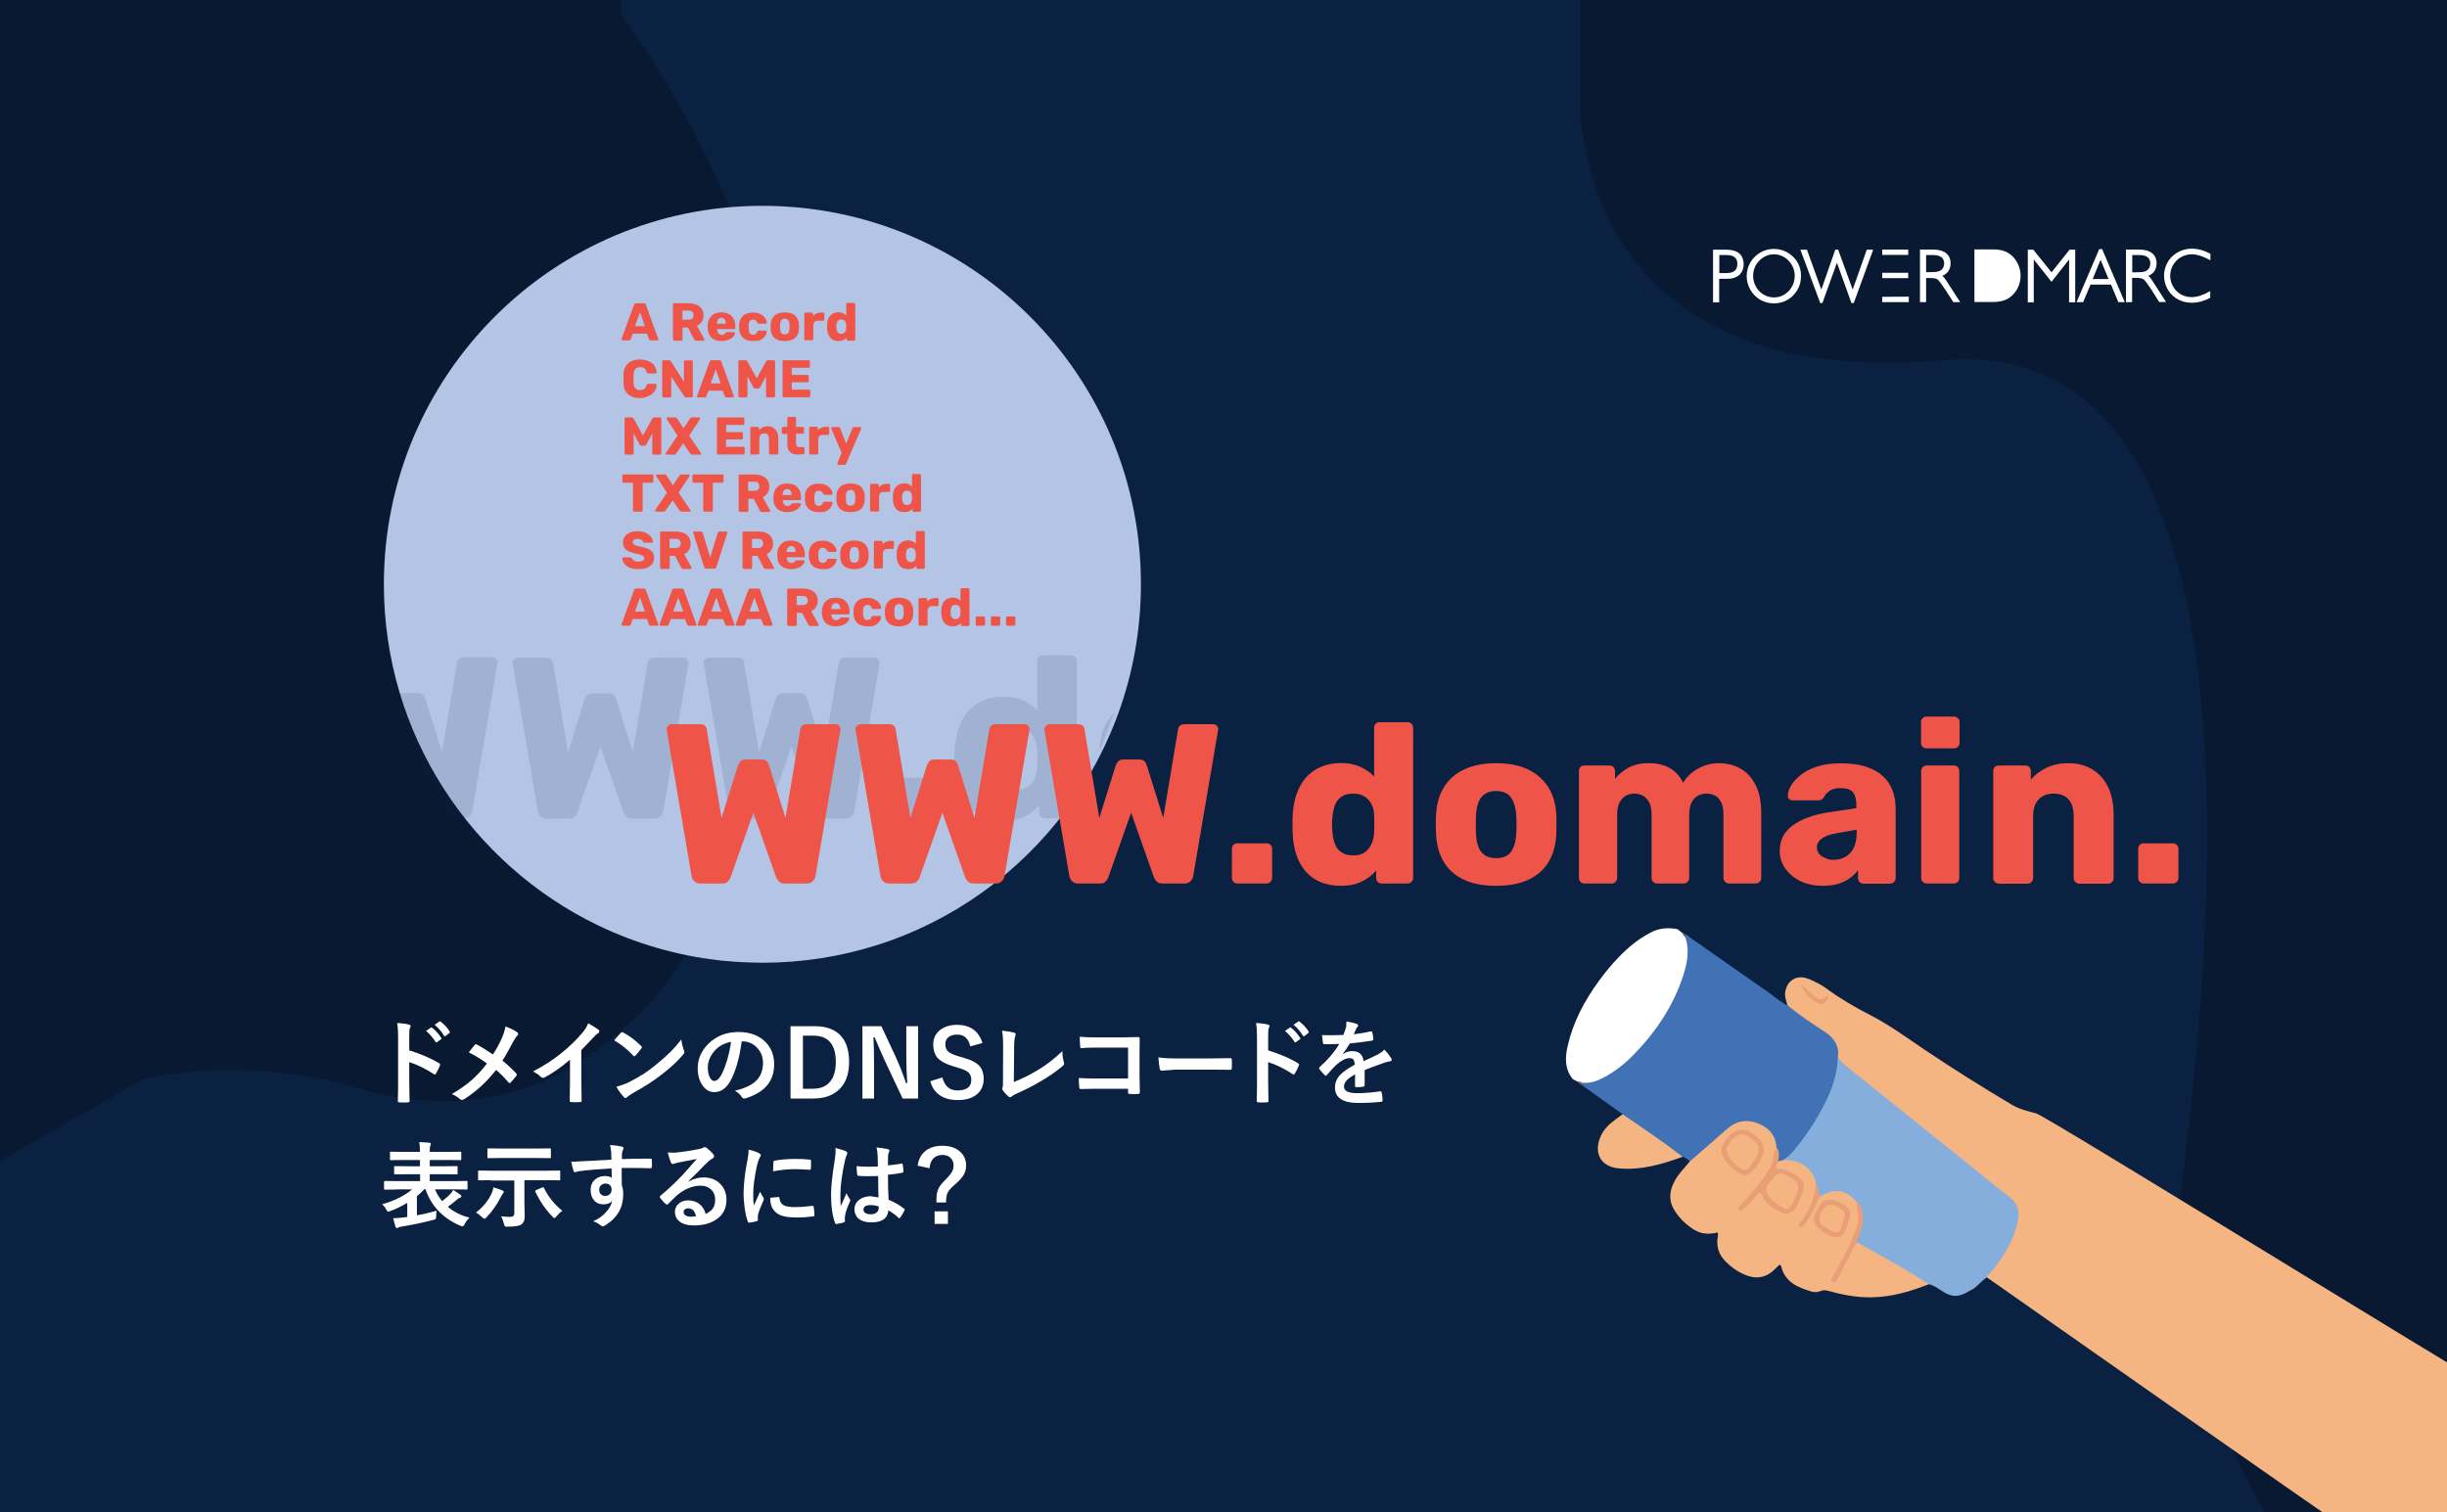 <?xml version="1.0" encoding="UTF-8" standalone="no"?>
<!-- Generator: Adobe Illustrator 26.5.3, SVG Export Plug-In . SVG Version: 6.00 Build 0)  -->

<svg
   version="1.1"
   id="レイヤー_1"
   x="0px"
   y="0px"
   viewBox="0 0 1600 989"
   style="enable-background:new 0 0 1600 989;"
   xml:space="preserve"
   xmlns="http://www.w3.org/2000/svg"
   xmlns:svg="http://www.w3.org/2000/svg"><defs
   id="defs541" />
<style
   type="text/css"
   id="style276">
	.st0{fill:#0B2141;}
	.st1{fill:#091932;}
	.st2{fill:#FFFFFF;}
	.st3{fill:#B4C4E4;}
	.st4{fill:#EE5447;}
	.st5{opacity:0.12;}
	.st6{fill:none;}
	.st7{fill:#0E2647;}
	.st8{fill:#F5B583;}
	.st9{fill:#4172B5;}
	.st10{fill:#86AEDC;}
	.st11{fill:#5F6073;}
	.st12{fill:#53586D;}
	.st13{fill:#EAA077;}
	.st14{fill:#E99E76;}
	.st15{fill:#E89E76;}
	.st16{fill:#E89F76;}
</style>
<g
   id="Group_4241_1_">
	<rect
   id="Rectangle_2384_1_"
   class="st0"
   width="1600"
   height="989" />
</g>
<path
   id="Path_12064_1_"
   class="st1"
   d="M463.9,599.6c-7.2,12.6-15.1,24.7-23.7,36.3c0,0-10.3,18.5-33.7,37.6  c-58.8,53.3-124.4,55-185.1,34.3c-52.4-11.4-94.7-9.6-127.9-2L0,759.2V0h405.9v9.3C405.9,9.3,634.5,301.9,463.9,599.6z" />
<path
   id="Path_12065_1_"
   class="st1"
   d="M1600,0v989h-119.1c-41-68.8-58.5-159.1-56.8-191.9c2.3-43.8,95.7-583.4-153.1-561.5  S1033,59.2,1033,59.2V0H1600z" />
<g
   id="g310">
	<g
   id="g308">
		<g
   id="g306">
			<path
   class="st2"
   d="M1341.4,178.1l-11.9-14.8h-3.6v34.4h3.9v-28l11.6,14.6l11.5-14.6v28h4v-34.4h-3.7L1341.4,178.1z"
   id="path282" />
			<path
   class="st2"
   d="M1374.5,162.9h-1.9l-14.8,34.7h4.3l4.8-11.5h13.4l4.8,11.5h4.2L1374.5,162.9z M1368.3,182.5l5.2-12.6     l5.2,12.6H1368.3z"
   id="path284" />
			<path
   class="st2"
   d="M1406.7,182.6c-0.6-0.9-1.3-1.6-2-2.2c3.6-1.5,5.4-4.3,5.4-8.3c0-5.7-4.2-8.9-11.4-8.9h-8.6v34.4h4v-15.9h2     c2.9,0,4.8,0.2,6,1.4c0.6,0.6,1.8,2.1,4.4,6l5.3,8.4h4.5L1406.7,182.6z M1402.8,177.4c-1.6,0.7-4.1,0.7-7.3,0.7h-1.3v-11.3h4.8     c4.5,0,7,1.9,7,5.4C1405.9,174.8,1404.9,176.4,1402.8,177.4z"
   id="path286" />
			<path
   class="st2"
   d="M1425.2,168.7c2.3-1.5,5-2.4,7.9-2.4c3.3,0,6.9,1.1,11.2,3.4l1,0.5V166l-0.3-0.2c-4.2-2.2-8-3.2-11.7-3.2     c-5,0-9.5,1.8-13.1,5.2c-3.3,3.2-5.2,7.8-5.2,12.4c0,6.1,2.9,11.6,7.8,14.8c3,2,6.6,3,10.4,3c3.8,0,7.7-1,11.7-3.1l0.3-0.2v-4.3     l-1,0.5c-4.3,2.4-7.9,3.4-11.2,3.4c-3.9,0-7.5-1.5-10-4.1c-2.5-2.6-4-6.3-4-10C1419.1,175.6,1421.3,171.3,1425.2,168.7z"
   id="path288" />
			<path
   class="st2"
   d="M1314.4,166.3c-2.9-2.2-6.4-3.2-11.5-3.2H1291v34.4h11.9c5,0,8.6-1,11.5-3.2c4.2-3.2,6.8-8.4,6.8-14.1     C1321.1,174.8,1318.6,169.5,1314.4,166.3z"
   id="path290" />
			<path
   class="st2"
   d="M1247.7,178.4h-17v3.5h17V178.4z"
   id="path292" />
			<path
   class="st2"
   d="M1128.7,163.3h-8.6v34.4h4v-15.4h5.8c6.2,0,10.2-3.7,10.2-9.5C1140.1,168.4,1138.1,163.3,1128.7,163.3z      M1128.4,178.6h-4.2v-11.8h4.8c4.6,0,7,1.9,7,5.8C1135.9,176.8,1133.7,178.6,1128.4,178.6z"
   id="path294" />
			<path
   class="st2"
   d="M1172.5,168c-3.4-3.4-7.8-5.2-12.6-5.2c-4.7,0-9.2,1.8-12.6,5.2c-3.3,3.3-5.2,7.8-5.2,12.5     c0,4.8,1.9,9.3,5.2,12.7c3.2,3.3,7.8,5.2,12.6,5.2c6,0,11.4-2.8,14.7-7.8c2-2.9,3-6.3,3-10C1177.7,175.7,1175.9,171.3,1172.5,168     z M1169.5,190.4c-2.6,2.7-5.9,4.1-9.6,4.1c-3.6,0-7.1-1.5-9.6-4.1c-2.5-2.6-4-6.3-4-10c0-3.8,1.4-7.3,4-9.9     c2.7-2.7,6-4.2,9.6-4.2c3.6,0,7,1.5,9.6,4.2c2.6,2.7,4,6.1,4,9.9C1173.5,184.2,1172.1,187.7,1169.5,190.4z"
   id="path296" />
			<path
   class="st2"
   d="M1211.4,189.4l-9.5-26.1h-1.9l-9.1,26.1l-9.4-26.1h-4.3l13,34.9h1.4l9.5-26.4l9.5,26.4h1.5l12.7-34.9h-4.2     L1211.4,189.4z"
   id="path298" />
			<path
   class="st2"
   d="M1272,182.6c-0.6-0.9-1.3-1.6-2-2.2c3.6-1.5,5.4-4.3,5.4-8.3c0-5.7-4.2-8.9-11.4-8.9h-8.6v34.4h4v-15.8h2     c2.9,0,4.8,0.2,6,1.4c0.6,0.6,1.8,2.1,4.4,6l5.4,8.4h4.5L1272,182.6z M1268,177.3c-1.6,0.7-4,0.7-7.3,0.7h-1.3v-11.2h4.8     c4.5,0,7,1.9,7,5.3C1271.2,174.7,1270.1,176.4,1268,177.3z"
   id="path300" />
			<path
   class="st2"
   d="M1247.7,163.2h-17v3.5h17V163.2z"
   id="path302" />
			<path
   class="st2"
   d="M1230.7,197.6h17.4V194l-17.4,0.1V197.6z"
   id="path304" />
		</g>
	</g>
</g>
<path
   class="st3"
   d="M498.5,134.6C361.8,134.6,251,245.4,251,382.1c0,98.2,57.2,183.1,140.1,223.1c24.4,11.7,50.9,19.6,79,22.8  c1.3,0.2,2.7,0.3,4,0.4c3.7,0.4,7.4,0.6,11.1,0.8c4.4,0.2,8.8,0.4,13.3,0.4c26,0,51-4,74.5-11.4c100.3-31.6,173-125.4,173-236.1  C746.1,245.4,635.3,134.6,498.5,134.6z"
   id="path312" />
<g
   id="g414">
	<path
   class="st4"
   d="M407.1,222.6c-0.2,0-0.4-0.1-0.5-0.2s-0.2-0.3-0.2-0.5c0-0.1,0-0.2,0-0.3l8.2-22.3c0.1-0.3,0.2-0.5,0.4-0.7   c0.2-0.2,0.5-0.3,0.9-0.3h5.1c0.4,0,0.7,0.1,0.9,0.3c0.2,0.2,0.4,0.4,0.4,0.7l8.1,22.3c0,0.1,0.1,0.2,0.1,0.3   c0,0.2-0.1,0.4-0.2,0.5c-0.2,0.2-0.3,0.2-0.5,0.2h-4.3c-0.3,0-0.6-0.1-0.8-0.3c-0.2-0.2-0.3-0.3-0.3-0.5l-1.4-3.6h-9.3l-1.3,3.6   c0,0.1-0.2,0.3-0.3,0.5c-0.2,0.2-0.4,0.3-0.8,0.3H407.1z M415.2,213.3h6.5l-3.2-9.2L415.2,213.3z"
   id="path314" />
	<path
   class="st4"
   d="M440.8,222.6c-0.3,0-0.5-0.1-0.6-0.3c-0.2-0.2-0.2-0.4-0.2-0.6v-22.6c0-0.3,0.1-0.5,0.2-0.6   c0.2-0.2,0.4-0.2,0.6-0.2h9.5c3,0,5.4,0.7,7.1,2.1c1.7,1.4,2.6,3.3,2.6,5.9c0,1.6-0.4,3-1.2,4.2c-0.8,1.1-1.8,2-3.1,2.6l4.8,8.6   c0.1,0.1,0.1,0.3,0.1,0.4c0,0.2-0.1,0.4-0.2,0.5c-0.2,0.2-0.3,0.2-0.5,0.2h-4.6c-0.4,0-0.8-0.1-1-0.3c-0.2-0.2-0.4-0.4-0.5-0.6   l-4-7.7h-3.5v7.7c0,0.2-0.1,0.4-0.3,0.6c-0.2,0.2-0.4,0.3-0.6,0.3H440.8z M446.2,209.1h4c1.1,0,1.9-0.3,2.5-0.8   c0.5-0.5,0.8-1.3,0.8-2.2c0-0.9-0.3-1.6-0.8-2.2c-0.5-0.6-1.4-0.8-2.5-0.8h-4V209.1z"
   id="path316" />
	<path
   class="st4"
   d="M471.7,223c-2.7,0-4.9-0.7-6.5-2.2c-1.6-1.5-2.5-3.7-2.5-6.6c0-0.2,0-0.4,0-0.6c0-0.3,0-0.5,0-0.6   c0.1-1.8,0.5-3.4,1.2-4.7c0.8-1.3,1.8-2.3,3.1-3c1.3-0.7,2.9-1,4.7-1c2,0,3.7,0.4,5.1,1.2c1.3,0.8,2.3,1.9,3,3.3c0.7,1.4,1,3,1,4.8   v0.8c0,0.3-0.1,0.5-0.2,0.6c-0.2,0.2-0.4,0.2-0.6,0.2h-11.1c0,0,0,0.1,0,0.1c0,0,0,0.1,0,0.1c0,0.7,0.1,1.3,0.4,1.8   c0.2,0.6,0.5,1,1,1.3c0.4,0.3,1,0.5,1.6,0.5c0.5,0,0.9-0.1,1.2-0.2c0.3-0.2,0.6-0.3,0.8-0.5c0.2-0.2,0.4-0.4,0.5-0.5   c0.2-0.3,0.4-0.4,0.5-0.5c0.1-0.1,0.3-0.1,0.6-0.1h4.3c0.2,0,0.4,0.1,0.6,0.2c0.2,0.1,0.2,0.3,0.2,0.6c0,0.4-0.2,0.9-0.6,1.4   c-0.4,0.6-0.9,1.1-1.6,1.7c-0.7,0.5-1.6,1-2.7,1.3C474.3,222.8,473.1,223,471.7,223z M468.7,211.7h5.9v-0.1c0-0.8-0.1-1.4-0.3-2   c-0.2-0.5-0.6-1-1-1.3c-0.5-0.3-1-0.5-1.6-0.5c-0.6,0-1.1,0.2-1.6,0.5c-0.4,0.3-0.8,0.7-1,1.3S468.7,210.9,468.7,211.7L468.7,211.7   z"
   id="path318" />
	<path
   class="st4"
   d="M492.3,223c-1.7,0-3.2-0.3-4.6-0.9c-1.3-0.6-2.4-1.5-3.1-2.7c-0.8-1.2-1.2-2.6-1.3-4.3c0-0.4,0-0.8,0-1.4   c0-0.6,0-1,0-1.4c0.1-1.7,0.5-3.1,1.3-4.3c0.8-1.2,1.8-2.1,3.1-2.7c1.3-0.6,2.9-0.9,4.6-0.9c1.6,0,3,0.2,4.1,0.7   c1.1,0.5,2.1,1,2.8,1.7c0.7,0.7,1.2,1.4,1.6,2.1c0.4,0.7,0.6,1.3,0.6,1.9c0,0.2-0.1,0.4-0.2,0.6c-0.2,0.2-0.4,0.3-0.6,0.3h-4.4   c-0.3,0-0.5-0.1-0.6-0.2c-0.1-0.1-0.3-0.3-0.4-0.5c-0.3-0.7-0.6-1.2-1.1-1.5c-0.4-0.3-1-0.5-1.7-0.5c-0.9,0-1.6,0.3-2.1,0.9   c-0.5,0.6-0.8,1.5-0.8,2.8c0,0.9,0,1.8,0,2.5c0.1,1.3,0.3,2.2,0.8,2.8c0.5,0.6,1.2,0.9,2.1,0.9c0.7,0,1.3-0.2,1.7-0.5   c0.4-0.3,0.8-0.8,1-1.5c0.1-0.2,0.2-0.4,0.4-0.5c0.1-0.1,0.3-0.2,0.6-0.2h4.4c0.2,0,0.4,0.1,0.6,0.2c0.2,0.2,0.3,0.4,0.2,0.6   c0,0.4-0.1,0.8-0.3,1.4c-0.2,0.5-0.5,1.1-1,1.7c-0.4,0.6-1,1.1-1.7,1.6c-0.7,0.5-1.6,0.9-2.6,1.2C494.8,222.8,493.6,223,492.3,223z   "
   id="path320" />
	<path
   class="st4"
   d="M513.1,223c-1.9,0-3.6-0.3-4.9-0.9s-2.4-1.5-3.1-2.7s-1.1-2.6-1.2-4.2c0-0.5,0-1,0-1.6c0-0.6,0-1.1,0-1.5   c0.1-1.6,0.5-3.1,1.3-4.2c0.7-1.2,1.8-2.1,3.1-2.7c1.3-0.6,2.9-0.9,4.8-0.9c1.9,0,3.5,0.3,4.9,0.9c1.3,0.6,2.4,1.5,3.1,2.7   c0.7,1.2,1.2,2.6,1.3,4.2c0,0.4,0,1,0,1.5c0,0.6,0,1.1,0,1.6c-0.1,1.6-0.5,3-1.2,4.2c-0.7,1.2-1.7,2.1-3.1,2.7   C516.7,222.7,515.1,223,513.1,223z M513.1,218.7c1,0,1.8-0.3,2.3-0.9c0.5-0.6,0.7-1.6,0.8-2.8c0-0.3,0-0.8,0-1.4c0-0.6,0-1,0-1.4   c-0.1-1.2-0.3-2.2-0.8-2.8c-0.5-0.6-1.2-1-2.3-1c-1,0-1.7,0.3-2.2,1c-0.5,0.6-0.8,1.6-0.8,2.8c0,0.3,0,0.8,0,1.4c0,0.6,0,1,0,1.4   c0,1.3,0.3,2.2,0.8,2.8C511.4,218.4,512.1,218.7,513.1,218.7z"
   id="path322" />
	<path
   class="st4"
   d="M526.7,222.6c-0.3,0-0.5-0.1-0.6-0.3c-0.2-0.2-0.2-0.4-0.2-0.6v-16.4c0-0.2,0.1-0.4,0.2-0.6   c0.2-0.2,0.4-0.3,0.6-0.3h4c0.3,0,0.5,0.1,0.6,0.3c0.2,0.2,0.3,0.4,0.3,0.6v1.4c0.6-0.7,1.3-1.3,2.2-1.7c0.9-0.4,1.8-0.6,2.9-0.6   h1.5c0.3,0,0.5,0.1,0.6,0.2c0.2,0.2,0.2,0.4,0.2,0.6v3.6c0,0.2-0.1,0.4-0.2,0.6c-0.2,0.2-0.4,0.3-0.6,0.3h-3.4   c-1,0-1.7,0.3-2.2,0.8c-0.5,0.5-0.8,1.3-0.8,2.2v8.9c0,0.2-0.1,0.4-0.3,0.6c-0.2,0.2-0.4,0.3-0.6,0.3H526.7z"
   id="path324" />
	<path
   class="st4"
   d="M548.2,223c-1.1,0-2.1-0.2-3-0.5s-1.7-0.9-2.3-1.6c-0.6-0.7-1.1-1.6-1.5-2.6c-0.3-1-0.5-2.2-0.6-3.5   c0-0.5,0-0.9,0-1.2c0-0.4,0-0.8,0-1.2c0-1.2,0.2-2.3,0.6-3.4c0.3-1,0.8-1.9,1.5-2.6s1.4-1.3,2.3-1.6c0.9-0.4,1.9-0.6,3-0.6   c1.2,0,2.2,0.2,3,0.6c0.8,0.4,1.5,0.9,2.1,1.5v-7.4c0-0.3,0.1-0.5,0.2-0.6c0.2-0.2,0.4-0.2,0.6-0.2h4.2c0.2,0,0.4,0.1,0.6,0.2   c0.2,0.2,0.3,0.4,0.3,0.6v23c0,0.2-0.1,0.4-0.3,0.6c-0.2,0.2-0.4,0.3-0.6,0.3h-3.9c-0.3,0-0.5-0.1-0.6-0.3   c-0.2-0.2-0.2-0.4-0.2-0.6v-1.1c-0.6,0.7-1.3,1.2-2.2,1.7C550.6,222.8,549.5,223,548.2,223z M550.1,218.3c0.8,0,1.4-0.2,1.8-0.5   c0.5-0.3,0.8-0.8,1-1.3c0.2-0.5,0.3-1.1,0.4-1.7c0-0.5,0-0.9,0-1.3c0-0.4,0-0.8,0-1.3c0-0.6-0.2-1.1-0.4-1.6   c-0.2-0.5-0.6-0.9-1-1.2c-0.5-0.3-1.1-0.5-1.8-0.5c-0.8,0-1.4,0.2-1.8,0.5c-0.5,0.3-0.8,0.8-1,1.3c-0.2,0.6-0.3,1.2-0.4,1.8   c-0.1,0.7-0.1,1.4,0,2.2c0,0.7,0.2,1.3,0.4,1.8c0.2,0.6,0.5,1,1,1.3C548.7,218.2,549.3,218.3,550.1,218.3z"
   id="path326" />
	<path
   class="st4"
   d="M418.4,260.3c-2.2,0-4.1-0.4-5.6-1.1c-1.6-0.7-2.8-1.8-3.7-3.2c-0.9-1.4-1.4-3.1-1.4-5.2c0-1,0-2,0-3.1   s0-2.1,0-3.1c0.1-2,0.6-3.7,1.5-5.2c0.9-1.4,2.1-2.5,3.7-3.2c1.6-0.7,3.4-1.1,5.6-1.1c1.5,0,2.9,0.2,4.2,0.6   c1.3,0.4,2.4,0.9,3.4,1.7c1,0.7,1.7,1.6,2.3,2.6c0.5,1,0.8,2.2,0.9,3.5c0,0.2,0,0.4-0.2,0.5c-0.2,0.1-0.3,0.2-0.5,0.2h-4.7   c-0.3,0-0.5-0.1-0.7-0.2s-0.3-0.4-0.4-0.7c-0.3-1.2-0.9-2.1-1.6-2.5c-0.7-0.5-1.6-0.7-2.7-0.7c-1.3,0-2.3,0.4-3,1.1   c-0.7,0.7-1.1,1.9-1.2,3.5c-0.1,1.9-0.1,3.9,0,5.8c0.1,1.6,0.5,2.8,1.2,3.5c0.7,0.7,1.8,1.1,3,1.1c1.1,0,2-0.2,2.7-0.7   c0.7-0.5,1.3-1.3,1.6-2.5c0.1-0.3,0.2-0.6,0.4-0.7c0.2-0.1,0.4-0.2,0.7-0.2h4.7c0.2,0,0.4,0.1,0.5,0.2c0.2,0.1,0.2,0.3,0.2,0.5   c0,1.3-0.3,2.5-0.9,3.5c-0.5,1-1.3,1.9-2.3,2.6c-1,0.7-2.1,1.3-3.4,1.7C421.4,260.1,420,260.3,418.4,260.3z"
   id="path328" />
	<path
   class="st4"
   d="M433.8,259.9c-0.3,0-0.5-0.1-0.6-0.3c-0.2-0.2-0.2-0.4-0.2-0.6v-22.6c0-0.3,0.1-0.5,0.2-0.6   c0.2-0.2,0.4-0.2,0.6-0.2h3.7c0.4,0,0.7,0.1,0.9,0.3c0.2,0.2,0.3,0.3,0.3,0.4l8.5,13.4v-13.2c0-0.3,0.1-0.5,0.2-0.6   c0.2-0.2,0.4-0.2,0.6-0.2h4.2c0.3,0,0.5,0.1,0.6,0.2c0.2,0.2,0.2,0.4,0.2,0.6V259c0,0.3-0.1,0.5-0.2,0.6c-0.2,0.2-0.4,0.3-0.6,0.3   h-3.7c-0.4,0-0.6-0.1-0.8-0.3c-0.2-0.2-0.3-0.3-0.3-0.4l-8.5-12.9v12.7c0,0.2-0.1,0.4-0.2,0.6c-0.2,0.2-0.4,0.3-0.6,0.3H433.8z"
   id="path330" />
	<path
   class="st4"
   d="M456.5,259.9c-0.2,0-0.4-0.1-0.5-0.2s-0.2-0.3-0.2-0.5c0-0.1,0-0.2,0-0.3l8.2-22.3c0.1-0.3,0.2-0.5,0.4-0.7   c0.2-0.2,0.5-0.3,0.9-0.3h5.1c0.4,0,0.7,0.1,0.9,0.3c0.2,0.2,0.4,0.4,0.4,0.7l8.1,22.3c0,0.1,0.1,0.2,0.1,0.3   c0,0.2-0.1,0.4-0.2,0.5c-0.2,0.2-0.3,0.2-0.5,0.2H475c-0.3,0-0.6-0.1-0.8-0.3c-0.2-0.2-0.3-0.3-0.3-0.5l-1.4-3.6h-9.3l-1.3,3.6   c0,0.1-0.2,0.3-0.3,0.5c-0.2,0.2-0.4,0.3-0.8,0.3H456.5z M464.7,250.7h6.5l-3.2-9.2L464.7,250.7z"
   id="path332" />
	<path
   class="st4"
   d="M483.7,259.9c-0.2,0-0.4-0.1-0.6-0.3c-0.2-0.2-0.3-0.4-0.3-0.6v-22.6c0-0.3,0.1-0.5,0.3-0.6   c0.2-0.2,0.4-0.2,0.6-0.2h3.8c0.4,0,0.7,0.1,0.9,0.3c0.2,0.2,0.3,0.4,0.3,0.5l6.1,11l6.1-11c0.1-0.1,0.2-0.3,0.4-0.5   c0.2-0.2,0.5-0.3,0.9-0.3h3.7c0.3,0,0.5,0.1,0.6,0.2c0.2,0.2,0.3,0.4,0.3,0.6v22.6c0,0.2-0.1,0.4-0.3,0.6c-0.2,0.2-0.4,0.3-0.6,0.3   h-4.1c-0.3,0-0.5-0.1-0.6-0.3c-0.2-0.2-0.3-0.4-0.3-0.6v-13l-3.9,7.3c-0.1,0.2-0.3,0.4-0.5,0.6c-0.2,0.2-0.4,0.2-0.8,0.2h-1.8   c-0.3,0-0.6-0.1-0.8-0.2c-0.2-0.2-0.3-0.3-0.5-0.6l-3.9-7.3v13c0,0.2-0.1,0.4-0.2,0.6c-0.2,0.2-0.4,0.3-0.6,0.3H483.7z"
   id="path334" />
	<path
   class="st4"
   d="M512.5,259.9c-0.3,0-0.5-0.1-0.6-0.3c-0.2-0.2-0.2-0.4-0.2-0.6v-22.6c0-0.3,0.1-0.5,0.2-0.6   c0.2-0.2,0.4-0.2,0.6-0.2h16.3c0.3,0,0.5,0.1,0.6,0.2c0.2,0.2,0.2,0.4,0.2,0.6v3.3c0,0.3-0.1,0.5-0.2,0.6c-0.2,0.2-0.4,0.2-0.6,0.2   h-11.1v4.7H528c0.3,0,0.5,0.1,0.6,0.3c0.2,0.2,0.2,0.4,0.2,0.6v3c0,0.2-0.1,0.4-0.2,0.6c-0.2,0.2-0.4,0.3-0.6,0.3h-10.3v4.8H529   c0.3,0,0.5,0.1,0.6,0.2c0.2,0.2,0.2,0.4,0.2,0.6v3.3c0,0.2-0.1,0.4-0.2,0.6c-0.2,0.2-0.4,0.3-0.6,0.3H512.5z"
   id="path336" />
	<path
   class="st4"
   d="M409.3,297.3c-0.2,0-0.4-0.1-0.6-0.3c-0.2-0.2-0.3-0.4-0.3-0.6v-22.6c0-0.3,0.1-0.5,0.3-0.6   c0.2-0.2,0.4-0.2,0.6-0.2h3.8c0.4,0,0.7,0.1,0.9,0.3c0.2,0.2,0.3,0.4,0.3,0.5l6.1,11l6.1-11c0.1-0.1,0.2-0.3,0.4-0.5   c0.2-0.2,0.5-0.3,0.9-0.3h3.7c0.3,0,0.5,0.1,0.6,0.2c0.2,0.2,0.3,0.4,0.3,0.6v22.6c0,0.2-0.1,0.4-0.3,0.6c-0.2,0.2-0.4,0.3-0.6,0.3   h-4.1c-0.3,0-0.5-0.1-0.6-0.3c-0.2-0.2-0.3-0.4-0.3-0.6v-13l-3.9,7.3c-0.1,0.2-0.3,0.4-0.5,0.6c-0.2,0.2-0.4,0.2-0.8,0.2h-1.8   c-0.3,0-0.6-0.1-0.8-0.2c-0.2-0.2-0.3-0.3-0.5-0.6l-3.9-7.3v13c0,0.2-0.1,0.4-0.2,0.6c-0.2,0.2-0.4,0.3-0.6,0.3H409.3z"
   id="path338" />
	<path
   class="st4"
   d="M436,297.3c-0.2,0-0.4-0.1-0.5-0.2s-0.2-0.3-0.2-0.5c0-0.1,0-0.1,0-0.2s0.1-0.1,0.1-0.2l7.6-11.3l-7-10.8   c-0.1-0.1-0.1-0.3-0.1-0.4c0-0.2,0.1-0.4,0.2-0.5c0.1-0.2,0.3-0.2,0.5-0.2h5c0.3,0,0.6,0.1,0.8,0.3c0.2,0.2,0.3,0.3,0.4,0.5   l4.1,6.3l4.2-6.3c0.1-0.1,0.2-0.3,0.4-0.5c0.2-0.2,0.5-0.3,0.8-0.3h4.8c0.2,0,0.4,0.1,0.5,0.2s0.2,0.3,0.2,0.5c0,0.2,0,0.3-0.1,0.4   l-7.1,10.8l7.7,11.3c0,0.1,0.1,0.1,0.1,0.2c0,0.1,0,0.1,0,0.2c0,0.2-0.1,0.4-0.2,0.5c-0.1,0.2-0.3,0.2-0.5,0.2h-5.2   c-0.3,0-0.6-0.1-0.8-0.3c-0.2-0.2-0.3-0.3-0.4-0.4l-4.6-6.7l-4.6,6.7c-0.1,0.1-0.2,0.3-0.4,0.4c-0.2,0.2-0.5,0.3-0.8,0.3H436z"
   id="path340" />
	<path
   class="st4"
   d="M469.6,297.3c-0.3,0-0.5-0.1-0.6-0.3c-0.2-0.2-0.2-0.4-0.2-0.6v-22.6c0-0.3,0.1-0.5,0.2-0.6   c0.2-0.2,0.4-0.2,0.6-0.2h16.3c0.3,0,0.5,0.1,0.6,0.2c0.2,0.2,0.2,0.4,0.2,0.6v3.3c0,0.3-0.1,0.5-0.2,0.6s-0.4,0.2-0.6,0.2h-11.1   v4.7H485c0.3,0,0.5,0.1,0.6,0.3c0.2,0.2,0.2,0.4,0.2,0.6v3c0,0.2-0.1,0.4-0.2,0.6c-0.2,0.2-0.4,0.3-0.6,0.3h-10.3v4.8h11.4   c0.3,0,0.5,0.1,0.6,0.2c0.2,0.2,0.2,0.4,0.2,0.6v3.3c0,0.2-0.1,0.4-0.2,0.6c-0.2,0.2-0.4,0.3-0.6,0.3H469.6z"
   id="path342" />
	<path
   class="st4"
   d="M491.4,297.3c-0.3,0-0.5-0.1-0.6-0.3c-0.2-0.2-0.2-0.4-0.2-0.6V280c0-0.3,0.1-0.5,0.2-0.6   c0.2-0.2,0.4-0.2,0.6-0.2h4c0.3,0,0.5,0.1,0.6,0.2c0.2,0.2,0.3,0.4,0.3,0.6v1.3c0.6-0.7,1.4-1.3,2.3-1.8s2.1-0.7,3.4-0.7   c1.3,0,2.5,0.3,3.6,0.9c1,0.6,1.8,1.5,2.4,2.6c0.6,1.2,0.9,2.6,0.9,4.3v9.7c0,0.2-0.1,0.4-0.2,0.6c-0.2,0.2-0.4,0.3-0.6,0.3h-4.4   c-0.2,0-0.4-0.1-0.6-0.3c-0.2-0.2-0.3-0.4-0.3-0.6v-9.5c0-1.1-0.3-1.9-0.8-2.5c-0.5-0.6-1.3-0.9-2.3-0.9c-1,0-1.7,0.3-2.3,0.9   c-0.6,0.6-0.9,1.4-0.9,2.5v9.5c0,0.2-0.1,0.4-0.3,0.6c-0.2,0.2-0.4,0.3-0.6,0.3H491.4z"
   id="path344" />
	<path
   class="st4"
   d="M522,297.3c-1.5,0-2.8-0.2-3.8-0.7c-1.1-0.5-1.9-1.2-2.5-2.2s-0.9-2.3-0.9-3.9v-6.7h-2.7   c-0.3,0-0.5-0.1-0.6-0.2c-0.2-0.2-0.3-0.4-0.3-0.6V280c0-0.3,0.1-0.5,0.3-0.6c0.2-0.2,0.4-0.2,0.6-0.2h2.7v-5.7   c0-0.3,0.1-0.5,0.3-0.6c0.2-0.2,0.4-0.2,0.6-0.2h4c0.3,0,0.5,0.1,0.6,0.2c0.2,0.2,0.2,0.4,0.2,0.6v5.7h4.3c0.3,0,0.5,0.1,0.6,0.2   c0.2,0.2,0.3,0.4,0.3,0.6v2.8c0,0.3-0.1,0.5-0.3,0.6c-0.2,0.2-0.4,0.2-0.6,0.2h-4.3v6.2c0,0.8,0.2,1.4,0.5,1.9   c0.3,0.5,0.8,0.7,1.5,0.7h2.7c0.3,0,0.5,0.1,0.6,0.2c0.2,0.2,0.2,0.4,0.2,0.6v3c0,0.2-0.1,0.4-0.2,0.6c-0.2,0.2-0.4,0.3-0.6,0.3   H522z"
   id="path346" />
	<path
   class="st4"
   d="M529.9,297.3c-0.3,0-0.5-0.1-0.6-0.3c-0.2-0.2-0.2-0.4-0.2-0.6V280c0-0.2,0.1-0.4,0.2-0.6   c0.2-0.2,0.4-0.3,0.6-0.3h4c0.3,0,0.5,0.1,0.6,0.3c0.2,0.2,0.3,0.4,0.3,0.6v1.4c0.6-0.7,1.3-1.3,2.2-1.7c0.9-0.4,1.8-0.6,2.9-0.6   h1.5c0.3,0,0.5,0.1,0.6,0.2c0.2,0.2,0.2,0.4,0.2,0.6v3.6c0,0.2-0.1,0.4-0.2,0.6c-0.2,0.2-0.4,0.3-0.6,0.3h-3.4   c-1,0-1.7,0.3-2.2,0.8c-0.5,0.5-0.8,1.3-0.8,2.2v8.9c0,0.2-0.1,0.4-0.3,0.6c-0.2,0.2-0.4,0.3-0.6,0.3H529.9z"
   id="path348" />
	<path
   class="st4"
   d="M548.2,303.9c-0.2,0-0.4-0.1-0.5-0.2c-0.1-0.1-0.2-0.3-0.2-0.5c0,0,0-0.1,0-0.2c0-0.1,0-0.2,0.1-0.3l2.7-6.5   l-6.7-15.8c-0.1-0.2-0.1-0.3-0.1-0.4c0-0.2,0.1-0.4,0.3-0.5c0.1-0.2,0.3-0.2,0.5-0.2h4c0.3,0,0.5,0.1,0.7,0.2s0.3,0.3,0.3,0.5   l4,10.1l4.1-10.1c0.1-0.2,0.2-0.4,0.4-0.5c0.2-0.2,0.4-0.2,0.7-0.2h3.9c0.2,0,0.4,0.1,0.5,0.2c0.2,0.2,0.2,0.3,0.2,0.5   c0,0.1,0,0.3-0.1,0.5l-9.8,22.8c-0.1,0.2-0.2,0.4-0.3,0.5c-0.2,0.2-0.4,0.2-0.7,0.2H548.2z"
   id="path350" />
	<path
   class="st4"
   d="M414.7,334.6c-0.3,0-0.5-0.1-0.6-0.3c-0.2-0.2-0.2-0.4-0.2-0.6v-18h-6.2c-0.3,0-0.5-0.1-0.6-0.3   c-0.2-0.2-0.2-0.4-0.2-0.6v-3.7c0-0.3,0.1-0.5,0.2-0.6c0.2-0.2,0.4-0.2,0.6-0.2h18.7c0.3,0,0.5,0.1,0.6,0.2   c0.2,0.2,0.2,0.4,0.2,0.6v3.7c0,0.2-0.1,0.4-0.2,0.6c-0.2,0.2-0.4,0.3-0.6,0.3h-6.2v18c0,0.2-0.1,0.4-0.2,0.6   c-0.2,0.2-0.4,0.3-0.6,0.3H414.7z"
   id="path352" />
	<path
   class="st4"
   d="M429.1,334.6c-0.2,0-0.4-0.1-0.5-0.2c-0.2-0.2-0.2-0.3-0.2-0.5c0-0.1,0-0.1,0-0.2s0.1-0.1,0.1-0.2l7.6-11.3   l-7-10.8c-0.1-0.1-0.1-0.3-0.1-0.4c0-0.2,0.1-0.4,0.2-0.5c0.1-0.2,0.3-0.2,0.5-0.2h5c0.3,0,0.6,0.1,0.8,0.3   c0.2,0.2,0.3,0.3,0.4,0.5l4.1,6.3l4.2-6.3c0.1-0.1,0.2-0.3,0.4-0.5c0.2-0.2,0.5-0.3,0.8-0.3h4.8c0.2,0,0.4,0.1,0.5,0.2   s0.2,0.3,0.2,0.5c0,0.2,0,0.3-0.1,0.4l-7.1,10.8l7.7,11.3c0,0.1,0.1,0.1,0.1,0.2c0,0.1,0,0.1,0,0.2c0,0.2-0.1,0.4-0.2,0.5   c-0.1,0.2-0.3,0.2-0.5,0.2h-5.2c-0.3,0-0.6-0.1-0.8-0.3c-0.2-0.2-0.3-0.3-0.4-0.4l-4.6-6.7l-4.6,6.7c-0.1,0.1-0.2,0.3-0.4,0.4   c-0.2,0.2-0.5,0.3-0.8,0.3H429.1z"
   id="path354" />
	<path
   class="st4"
   d="M460.6,334.6c-0.3,0-0.5-0.1-0.6-0.3c-0.2-0.2-0.2-0.4-0.2-0.6v-18h-6.2c-0.3,0-0.5-0.1-0.6-0.3   c-0.2-0.2-0.2-0.4-0.2-0.6v-3.7c0-0.3,0.1-0.5,0.2-0.6c0.2-0.2,0.4-0.2,0.6-0.2h18.7c0.3,0,0.5,0.1,0.6,0.2   c0.2,0.2,0.2,0.4,0.2,0.6v3.7c0,0.2-0.1,0.4-0.2,0.6c-0.2,0.2-0.4,0.3-0.6,0.3h-6.2v18c0,0.2-0.1,0.4-0.2,0.6   c-0.2,0.2-0.4,0.3-0.6,0.3H460.6z"
   id="path356" />
	<path
   class="st4"
   d="M483.8,334.6c-0.3,0-0.5-0.1-0.6-0.3c-0.2-0.2-0.2-0.4-0.2-0.6v-22.6c0-0.3,0.1-0.5,0.2-0.6   c0.2-0.2,0.4-0.2,0.6-0.2h9.5c3,0,5.4,0.7,7.1,2.1c1.7,1.4,2.6,3.3,2.6,5.9c0,1.6-0.4,3-1.2,4.2s-1.8,2-3.1,2.6l4.8,8.6   c0.1,0.1,0.1,0.3,0.1,0.4c0,0.2-0.1,0.4-0.2,0.5c-0.2,0.2-0.3,0.2-0.5,0.2h-4.6c-0.4,0-0.8-0.1-1-0.3c-0.2-0.2-0.4-0.4-0.5-0.6   l-4-7.7h-3.5v7.7c0,0.2-0.1,0.4-0.3,0.6c-0.2,0.2-0.4,0.3-0.6,0.3H483.8z M489.2,321h4c1.1,0,1.9-0.3,2.5-0.8   c0.5-0.5,0.8-1.3,0.8-2.2c0-0.9-0.3-1.6-0.8-2.2c-0.5-0.6-1.4-0.8-2.5-0.8h-4V321z"
   id="path358" />
	<path
   class="st4"
   d="M514.7,334.9c-2.7,0-4.9-0.7-6.5-2.2c-1.6-1.5-2.5-3.7-2.5-6.6c0-0.2,0-0.4,0-0.6c0-0.3,0-0.5,0-0.6   c0.1-1.8,0.5-3.4,1.2-4.7c0.8-1.3,1.8-2.3,3.1-3c1.3-0.7,2.9-1,4.7-1c2,0,3.7,0.4,5.1,1.2c1.3,0.8,2.3,1.9,3,3.3c0.7,1.4,1,3,1,4.8   v0.8c0,0.3-0.1,0.5-0.2,0.6c-0.2,0.2-0.4,0.2-0.6,0.2h-11.1c0,0,0,0.1,0,0.1c0,0,0,0.1,0,0.1c0,0.7,0.1,1.3,0.4,1.8   c0.2,0.6,0.5,1,1,1.3c0.4,0.3,1,0.5,1.6,0.5c0.5,0,0.9-0.1,1.2-0.2c0.3-0.2,0.6-0.3,0.8-0.5c0.2-0.2,0.4-0.4,0.5-0.5   c0.2-0.3,0.4-0.4,0.5-0.5c0.1-0.1,0.3-0.1,0.6-0.1h4.3c0.2,0,0.4,0.1,0.6,0.2c0.2,0.1,0.2,0.3,0.2,0.6c0,0.4-0.2,0.9-0.6,1.4   c-0.4,0.6-0.9,1.1-1.6,1.7c-0.7,0.5-1.6,1-2.7,1.3C517.4,334.7,516.1,334.9,514.7,334.9z M511.7,323.7h5.9v-0.1   c0-0.8-0.1-1.4-0.3-2c-0.2-0.5-0.6-1-1-1.3c-0.5-0.3-1-0.5-1.6-0.5c-0.6,0-1.1,0.2-1.6,0.5c-0.4,0.3-0.8,0.7-1,1.3   S511.7,322.8,511.7,323.7L511.7,323.7z"
   id="path360" />
	<path
   class="st4"
   d="M535.3,334.9c-1.7,0-3.2-0.3-4.6-0.9c-1.3-0.6-2.4-1.5-3.1-2.7c-0.8-1.2-1.2-2.6-1.3-4.3c0-0.4,0-0.8,0-1.4   c0-0.6,0-1,0-1.4c0.1-1.7,0.5-3.1,1.3-4.3c0.8-1.2,1.8-2.1,3.1-2.7c1.3-0.6,2.9-0.9,4.6-0.9c1.6,0,3,0.2,4.1,0.7   c1.1,0.5,2.1,1,2.8,1.7c0.7,0.7,1.2,1.4,1.6,2.1c0.4,0.7,0.6,1.3,0.6,1.9c0,0.2-0.1,0.4-0.2,0.6c-0.2,0.2-0.4,0.3-0.6,0.3h-4.4   c-0.3,0-0.5-0.1-0.6-0.2c-0.1-0.1-0.3-0.3-0.4-0.5c-0.3-0.7-0.6-1.2-1.1-1.5c-0.4-0.3-1-0.5-1.7-0.5c-0.9,0-1.6,0.3-2.1,0.9   c-0.5,0.6-0.8,1.5-0.8,2.8c0,0.9,0,1.8,0,2.5c0.1,1.3,0.3,2.2,0.8,2.8c0.5,0.6,1.2,0.9,2.1,0.9c0.7,0,1.3-0.2,1.7-0.5   c0.4-0.3,0.8-0.8,1-1.5c0.1-0.2,0.2-0.4,0.4-0.5c0.1-0.1,0.3-0.2,0.6-0.2h4.4c0.2,0,0.4,0.1,0.6,0.2c0.2,0.2,0.3,0.4,0.2,0.6   c0,0.4-0.1,0.8-0.3,1.4c-0.2,0.5-0.5,1.1-1,1.7c-0.4,0.6-1,1.1-1.7,1.6c-0.7,0.5-1.6,0.9-2.6,1.2   C537.8,334.8,536.7,334.9,535.3,334.9z"
   id="path362" />
	<path
   class="st4"
   d="M556.1,334.9c-1.9,0-3.6-0.3-4.9-0.9s-2.4-1.5-3.1-2.7c-0.7-1.2-1.1-2.6-1.2-4.2c0-0.5,0-1,0-1.6s0-1.1,0-1.5   c0.1-1.6,0.5-3.1,1.3-4.2c0.7-1.2,1.8-2.1,3.1-2.7s2.9-0.9,4.8-0.9c1.9,0,3.5,0.3,4.9,0.9s2.4,1.5,3.1,2.7c0.7,1.2,1.2,2.6,1.3,4.2   c0,0.4,0,1,0,1.5s0,1.1,0,1.6c-0.1,1.6-0.5,3-1.2,4.2s-1.7,2.1-3.1,2.7C559.7,334.6,558.1,334.9,556.1,334.9z M556.1,330.7   c1,0,1.8-0.3,2.3-0.9c0.5-0.6,0.7-1.6,0.8-2.8c0-0.3,0-0.8,0-1.4c0-0.6,0-1,0-1.4c-0.1-1.2-0.3-2.2-0.8-2.8c-0.5-0.6-1.2-1-2.3-1   c-1,0-1.7,0.3-2.2,1c-0.5,0.6-0.8,1.6-0.8,2.8c0,0.3,0,0.8,0,1.4c0,0.6,0,1,0,1.4c0,1.3,0.3,2.2,0.8,2.8   C554.4,330.4,555.1,330.7,556.1,330.7z"
   id="path364" />
	<path
   class="st4"
   d="M569.7,334.6c-0.3,0-0.5-0.1-0.6-0.3c-0.2-0.2-0.2-0.4-0.2-0.6v-16.4c0-0.2,0.1-0.4,0.2-0.6   c0.2-0.2,0.4-0.3,0.6-0.3h4c0.3,0,0.5,0.1,0.6,0.3c0.2,0.2,0.3,0.4,0.3,0.6v1.4c0.6-0.7,1.3-1.3,2.2-1.7c0.9-0.4,1.8-0.6,2.9-0.6   h1.5c0.3,0,0.5,0.1,0.6,0.2c0.2,0.2,0.2,0.4,0.2,0.6v3.6c0,0.2-0.1,0.4-0.2,0.6c-0.2,0.2-0.4,0.3-0.6,0.3h-3.4   c-1,0-1.7,0.3-2.2,0.8c-0.5,0.5-0.8,1.3-0.8,2.2v8.9c0,0.2-0.1,0.4-0.3,0.6c-0.2,0.2-0.4,0.3-0.6,0.3H569.7z"
   id="path366" />
	<path
   class="st4"
   d="M591.2,334.9c-1.1,0-2.1-0.2-3-0.5c-0.9-0.4-1.7-0.9-2.3-1.6c-0.6-0.7-1.1-1.6-1.5-2.6c-0.3-1-0.5-2.2-0.6-3.5   c0-0.5,0-0.9,0-1.2c0-0.4,0-0.8,0-1.2c0-1.2,0.2-2.3,0.6-3.4c0.3-1,0.8-1.9,1.5-2.6c0.6-0.7,1.4-1.3,2.3-1.6c0.9-0.4,1.9-0.6,3-0.6   c1.2,0,2.2,0.2,3,0.6c0.8,0.4,1.5,0.9,2.1,1.5v-7.4c0-0.3,0.1-0.5,0.2-0.6c0.2-0.2,0.4-0.2,0.6-0.2h4.2c0.2,0,0.4,0.1,0.6,0.2   c0.2,0.2,0.3,0.4,0.3,0.6v23c0,0.2-0.1,0.4-0.3,0.6c-0.2,0.2-0.4,0.3-0.6,0.3h-3.9c-0.3,0-0.5-0.1-0.6-0.3   c-0.2-0.2-0.2-0.4-0.2-0.6v-1.1c-0.6,0.7-1.3,1.2-2.2,1.7C593.6,334.7,592.5,334.9,591.2,334.9z M593.1,330.3   c0.8,0,1.4-0.2,1.8-0.5c0.5-0.3,0.8-0.8,1-1.3c0.2-0.5,0.3-1.1,0.4-1.7c0-0.5,0-0.9,0-1.3c0-0.4,0-0.8,0-1.3c0-0.6-0.2-1.1-0.4-1.6   c-0.2-0.5-0.6-0.9-1-1.2c-0.5-0.3-1.1-0.5-1.8-0.5c-0.8,0-1.4,0.2-1.8,0.5c-0.5,0.3-0.8,0.8-1,1.3c-0.2,0.6-0.3,1.2-0.4,1.8   c-0.1,0.7-0.1,1.4,0,2.2c0,0.7,0.2,1.3,0.4,1.8c0.2,0.6,0.5,1,1,1.3C591.7,330.1,592.3,330.3,593.1,330.3z"
   id="path368" />
	<path
   class="st4"
   d="M417.5,372.2c-2.3,0-4.2-0.3-5.8-1c-1.5-0.7-2.7-1.5-3.5-2.6c-0.8-1.1-1.2-2.2-1.3-3.4c0-0.2,0.1-0.4,0.2-0.5   c0.2-0.2,0.3-0.2,0.5-0.2h4.4c0.3,0,0.6,0.1,0.7,0.2c0.2,0.1,0.3,0.3,0.5,0.5c0.2,0.3,0.4,0.7,0.8,1c0.3,0.3,0.8,0.6,1.3,0.8   c0.6,0.2,1.2,0.3,2,0.3c1.3,0,2.4-0.2,3-0.6c0.7-0.4,1-1,1-1.7c0-0.5-0.2-1-0.6-1.3c-0.4-0.3-1-0.6-1.8-0.9   c-0.8-0.3-1.9-0.5-3.3-0.8c-1.8-0.4-3.3-0.9-4.5-1.4c-1.2-0.6-2.2-1.4-2.8-2.3c-0.6-1-1-2.2-1-3.6c0-1.4,0.4-2.7,1.2-3.8   c0.8-1.1,1.9-2,3.4-2.6c1.4-0.6,3.1-0.9,5.1-0.9c1.6,0,3,0.2,4.2,0.6c1.2,0.4,2.2,1,3.1,1.7c0.8,0.7,1.5,1.4,1.9,2.2   c0.4,0.8,0.7,1.5,0.7,2.3c0,0.2-0.1,0.4-0.2,0.5c-0.1,0.2-0.3,0.2-0.5,0.2h-4.6c-0.3,0-0.5,0-0.7-0.1c-0.2-0.1-0.3-0.2-0.5-0.5   c-0.1-0.5-0.5-1-1.1-1.3c-0.6-0.4-1.4-0.6-2.3-0.6c-1,0-1.8,0.2-2.4,0.5c-0.6,0.4-0.9,0.9-0.9,1.7c0,0.5,0.2,0.9,0.5,1.2   c0.3,0.3,0.8,0.6,1.6,0.9c0.7,0.3,1.7,0.5,3,0.8c2.1,0.4,3.8,0.9,5.1,1.5c1.3,0.6,2.3,1.4,2.9,2.3c0.6,0.9,0.9,2.1,0.9,3.5   c0,1.6-0.5,2.9-1.4,4.1c-0.9,1.1-2.1,2-3.7,2.6C421.4,371.9,419.6,372.2,417.5,372.2z"
   id="path370" />
	<path
   class="st4"
   d="M432.4,371.9c-0.3,0-0.5-0.1-0.6-0.3c-0.2-0.2-0.2-0.4-0.2-0.6v-22.6c0-0.3,0.1-0.5,0.2-0.6   c0.2-0.2,0.4-0.2,0.6-0.2h9.5c3,0,5.4,0.7,7.1,2.1c1.7,1.4,2.6,3.3,2.6,5.9c0,1.6-0.4,3-1.2,4.2s-1.8,2-3.1,2.6l4.8,8.6   c0.1,0.1,0.1,0.3,0.1,0.4c0,0.2-0.1,0.4-0.2,0.5c-0.2,0.2-0.3,0.2-0.5,0.2h-4.6c-0.4,0-0.8-0.1-1-0.3c-0.2-0.2-0.4-0.4-0.5-0.6   l-4-7.7h-3.5v7.7c0,0.2-0.1,0.4-0.3,0.6c-0.2,0.2-0.4,0.3-0.6,0.3H432.4z M437.8,358.4h4c1.1,0,1.9-0.3,2.5-0.8   c0.5-0.5,0.8-1.3,0.8-2.2c0-0.9-0.3-1.6-0.8-2.2c-0.5-0.6-1.4-0.8-2.5-0.8h-4V358.4z"
   id="path372" />
	<path
   class="st4"
   d="M461.8,371.9c-0.4,0-0.7-0.1-0.9-0.3c-0.2-0.2-0.4-0.5-0.5-0.7l-7.1-22.3c0-0.1-0.1-0.2-0.1-0.3   c0-0.2,0.1-0.4,0.2-0.5c0.2-0.2,0.3-0.2,0.5-0.2h4.3c0.4,0,0.7,0.1,0.9,0.3c0.2,0.2,0.3,0.4,0.4,0.6l4.9,16.1l4.9-16.1   c0.1-0.2,0.2-0.4,0.4-0.6c0.2-0.2,0.5-0.3,0.9-0.3h4.3c0.2,0,0.4,0.1,0.5,0.2c0.2,0.2,0.2,0.3,0.2,0.5c0,0.1,0,0.2-0.1,0.3   l-7.1,22.3c-0.1,0.3-0.2,0.5-0.5,0.7c-0.2,0.2-0.6,0.3-1,0.3H461.8z"
   id="path374" />
	<path
   class="st4"
   d="M486.3,371.9c-0.3,0-0.5-0.1-0.6-0.3c-0.2-0.2-0.2-0.4-0.2-0.6v-22.6c0-0.3,0.1-0.5,0.2-0.6   c0.2-0.2,0.4-0.2,0.6-0.2h9.5c3,0,5.4,0.7,7.1,2.1c1.7,1.4,2.6,3.3,2.6,5.9c0,1.6-0.4,3-1.2,4.2s-1.8,2-3.1,2.6l4.8,8.6   c0.1,0.1,0.1,0.3,0.1,0.4c0,0.2-0.1,0.4-0.2,0.5c-0.2,0.2-0.3,0.2-0.5,0.2h-4.6c-0.4,0-0.8-0.1-1-0.3c-0.2-0.2-0.4-0.4-0.5-0.6   l-4-7.7h-3.5v7.7c0,0.2-0.1,0.4-0.3,0.6c-0.2,0.2-0.4,0.3-0.6,0.3H486.3z M491.7,358.4h4c1.1,0,1.9-0.3,2.5-0.8   c0.5-0.5,0.8-1.3,0.8-2.2c0-0.9-0.3-1.6-0.8-2.2c-0.5-0.6-1.4-0.8-2.5-0.8h-4V358.4z"
   id="path376" />
	<path
   class="st4"
   d="M517.2,372.2c-2.7,0-4.9-0.7-6.5-2.2c-1.6-1.5-2.5-3.7-2.5-6.6c0-0.2,0-0.4,0-0.6c0-0.3,0-0.5,0-0.6   c0.1-1.8,0.5-3.4,1.2-4.7c0.8-1.3,1.8-2.3,3.1-3c1.3-0.7,2.9-1,4.7-1c2,0,3.7,0.4,5.1,1.2c1.3,0.8,2.3,1.9,3,3.3c0.7,1.4,1,3,1,4.8   v0.8c0,0.3-0.1,0.5-0.2,0.6c-0.2,0.2-0.4,0.2-0.6,0.2h-11.1c0,0,0,0.1,0,0.1c0,0,0,0.1,0,0.1c0,0.7,0.1,1.3,0.4,1.8   c0.2,0.6,0.5,1,1,1.3c0.4,0.3,1,0.5,1.6,0.5c0.5,0,0.9-0.1,1.2-0.2c0.3-0.2,0.6-0.3,0.8-0.5c0.2-0.2,0.4-0.4,0.5-0.5   c0.2-0.3,0.4-0.4,0.5-0.5c0.1-0.1,0.3-0.1,0.6-0.1h4.3c0.2,0,0.4,0.1,0.6,0.2c0.2,0.1,0.2,0.3,0.2,0.6c0,0.4-0.2,0.9-0.6,1.4   s-0.9,1.1-1.6,1.7c-0.7,0.5-1.6,1-2.7,1.3C519.9,372.1,518.7,372.2,517.2,372.2z M514.3,361h5.9v-0.1c0-0.8-0.1-1.4-0.3-2   c-0.2-0.5-0.6-1-1-1.3c-0.5-0.3-1-0.5-1.6-0.5c-0.6,0-1.1,0.2-1.6,0.5c-0.4,0.3-0.8,0.7-1,1.3C514.4,359.5,514.3,360.2,514.3,361   L514.3,361z"
   id="path378" />
	<path
   class="st4"
   d="M537.9,372.2c-1.7,0-3.2-0.3-4.6-0.9c-1.3-0.6-2.4-1.5-3.1-2.7s-1.2-2.6-1.3-4.3c0-0.4,0-0.8,0-1.4   c0-0.6,0-1,0-1.4c0.1-1.7,0.5-3.1,1.3-4.3c0.8-1.2,1.8-2.1,3.1-2.7s2.9-0.9,4.6-0.9c1.6,0,3,0.2,4.1,0.7c1.1,0.5,2.1,1,2.8,1.7   c0.7,0.7,1.2,1.4,1.6,2.1c0.4,0.7,0.6,1.3,0.6,1.9c0,0.2-0.1,0.4-0.2,0.6c-0.2,0.2-0.4,0.3-0.6,0.3h-4.4c-0.3,0-0.5-0.1-0.6-0.2   c-0.1-0.1-0.3-0.3-0.4-0.5c-0.3-0.7-0.6-1.2-1.1-1.5c-0.4-0.3-1-0.5-1.7-0.5c-0.9,0-1.6,0.3-2.1,0.9c-0.5,0.6-0.8,1.5-0.8,2.8   c0,0.9,0,1.8,0,2.5c0.1,1.3,0.3,2.2,0.8,2.8c0.5,0.6,1.2,0.9,2.1,0.9c0.7,0,1.3-0.2,1.7-0.5c0.4-0.3,0.8-0.8,1-1.5   c0.1-0.2,0.2-0.4,0.4-0.5c0.1-0.1,0.3-0.2,0.6-0.2h4.4c0.2,0,0.4,0.1,0.6,0.2c0.2,0.2,0.3,0.4,0.2,0.6c0,0.4-0.1,0.8-0.3,1.4   c-0.2,0.5-0.5,1.1-1,1.7c-0.4,0.6-1,1.1-1.7,1.6c-0.7,0.5-1.6,0.9-2.6,1.2C540.4,372.1,539.2,372.2,537.9,372.2z"
   id="path380" />
	<path
   class="st4"
   d="M558.6,372.2c-1.9,0-3.6-0.3-4.9-0.9c-1.3-0.6-2.4-1.5-3.1-2.7c-0.7-1.2-1.1-2.6-1.2-4.2c0-0.5,0-1,0-1.6   c0-0.6,0-1.1,0-1.5c0.1-1.6,0.5-3.1,1.3-4.2c0.7-1.2,1.8-2.1,3.1-2.7s2.9-0.9,4.8-0.9c1.9,0,3.5,0.3,4.9,0.9   c1.3,0.6,2.4,1.5,3.1,2.7c0.7,1.2,1.2,2.6,1.3,4.2c0,0.4,0,1,0,1.5c0,0.6,0,1.1,0,1.6c-0.1,1.6-0.5,3-1.2,4.2s-1.7,2.1-3.1,2.7   C562.3,371.9,560.6,372.2,558.6,372.2z M558.6,368c1,0,1.8-0.3,2.3-0.9c0.5-0.6,0.7-1.6,0.8-2.8c0-0.3,0-0.8,0-1.4s0-1,0-1.4   c-0.1-1.2-0.3-2.2-0.8-2.8c-0.5-0.6-1.2-1-2.3-1c-1,0-1.7,0.3-2.2,1c-0.5,0.6-0.8,1.6-0.8,2.8c0,0.3,0,0.8,0,1.4s0,1,0,1.4   c0,1.3,0.3,2.2,0.8,2.8C556.9,367.7,557.6,368,558.6,368z"
   id="path382" />
	<path
   class="st4"
   d="M572.2,371.9c-0.3,0-0.5-0.1-0.6-0.3c-0.2-0.2-0.2-0.4-0.2-0.6v-16.4c0-0.2,0.1-0.4,0.2-0.6   c0.2-0.2,0.4-0.3,0.6-0.3h4c0.3,0,0.5,0.1,0.6,0.3c0.2,0.2,0.3,0.4,0.3,0.6v1.4c0.6-0.7,1.3-1.3,2.2-1.7c0.9-0.4,1.8-0.6,2.9-0.6   h1.5c0.3,0,0.5,0.1,0.6,0.2c0.2,0.2,0.2,0.4,0.2,0.6v3.6c0,0.2-0.1,0.4-0.2,0.6c-0.2,0.2-0.4,0.3-0.6,0.3h-3.4   c-1,0-1.7,0.3-2.2,0.8c-0.5,0.5-0.8,1.3-0.8,2.2v8.9c0,0.2-0.1,0.4-0.3,0.6c-0.2,0.2-0.4,0.3-0.6,0.3H572.2z"
   id="path384" />
	<path
   class="st4"
   d="M593.7,372.2c-1.1,0-2.1-0.2-3-0.5c-0.9-0.4-1.7-0.9-2.3-1.6c-0.6-0.7-1.1-1.6-1.5-2.6c-0.3-1-0.5-2.2-0.6-3.5   c0-0.5,0-0.9,0-1.2c0-0.4,0-0.8,0-1.2c0-1.2,0.2-2.3,0.6-3.4c0.3-1,0.8-1.9,1.5-2.6c0.6-0.7,1.4-1.3,2.3-1.6s1.9-0.6,3-0.6   c1.2,0,2.2,0.2,3,0.6s1.5,0.9,2.1,1.5v-7.4c0-0.3,0.1-0.5,0.2-0.6c0.2-0.2,0.4-0.2,0.6-0.2h4.2c0.2,0,0.4,0.1,0.6,0.2   c0.2,0.2,0.3,0.4,0.3,0.6v23c0,0.2-0.1,0.4-0.3,0.6c-0.2,0.2-0.4,0.3-0.6,0.3H600c-0.3,0-0.5-0.1-0.6-0.3c-0.2-0.2-0.2-0.4-0.2-0.6   v-1.1c-0.6,0.7-1.3,1.2-2.2,1.7C596.1,372,595,372.2,593.7,372.2z M595.6,367.6c0.8,0,1.4-0.2,1.8-0.5c0.5-0.3,0.8-0.8,1-1.3   c0.2-0.5,0.3-1.1,0.4-1.7c0-0.5,0-0.9,0-1.3c0-0.4,0-0.8,0-1.3c0-0.6-0.2-1.1-0.4-1.6c-0.2-0.5-0.6-0.9-1-1.2s-1.1-0.5-1.8-0.5   c-0.8,0-1.4,0.2-1.8,0.5c-0.5,0.3-0.8,0.8-1,1.3c-0.2,0.6-0.3,1.2-0.4,1.8c-0.1,0.7-0.1,1.4,0,2.2c0,0.7,0.2,1.3,0.4,1.8   c0.2,0.6,0.5,1,1,1.3C594.3,367.4,594.9,367.6,595.6,367.6z"
   id="path386" />
	<path
   class="st4"
   d="M407.1,409.2c-0.2,0-0.4-0.1-0.5-0.2c-0.2-0.2-0.2-0.3-0.2-0.5c0-0.1,0-0.2,0-0.3l8.2-22.3   c0.1-0.3,0.2-0.5,0.4-0.7c0.2-0.2,0.5-0.3,0.9-0.3h5.1c0.4,0,0.7,0.1,0.9,0.3c0.2,0.2,0.4,0.4,0.4,0.7l8.1,22.3   c0,0.1,0.1,0.2,0.1,0.3c0,0.2-0.1,0.4-0.2,0.5c-0.2,0.2-0.3,0.2-0.5,0.2h-4.3c-0.3,0-0.6-0.1-0.8-0.3c-0.2-0.2-0.3-0.3-0.3-0.5   l-1.4-3.6h-9.3l-1.3,3.6c0,0.1-0.2,0.3-0.3,0.5c-0.2,0.2-0.4,0.3-0.8,0.3H407.1z M415.2,399.9h6.5l-3.2-9.2L415.2,399.9z"
   id="path388" />
	<path
   class="st4"
   d="M432,409.2c-0.2,0-0.4-0.1-0.5-0.2c-0.2-0.2-0.2-0.3-0.2-0.5c0-0.1,0-0.2,0-0.3l8.2-22.3   c0.1-0.3,0.2-0.5,0.4-0.7c0.2-0.2,0.5-0.3,0.9-0.3h5.1c0.4,0,0.7,0.1,0.9,0.3c0.2,0.2,0.4,0.4,0.4,0.7l8.1,22.3   c0,0.1,0.1,0.2,0.1,0.3c0,0.2-0.1,0.4-0.2,0.5c-0.2,0.2-0.3,0.2-0.5,0.2h-4.3c-0.3,0-0.6-0.1-0.8-0.3c-0.2-0.2-0.3-0.3-0.3-0.5   l-1.4-3.6h-9.3l-1.3,3.6c0,0.1-0.2,0.3-0.3,0.5c-0.2,0.2-0.4,0.3-0.8,0.3H432z M440.2,399.9h6.5l-3.2-9.2L440.2,399.9z"
   id="path390" />
	<path
   class="st4"
   d="M456.9,409.2c-0.2,0-0.4-0.1-0.5-0.2c-0.2-0.2-0.2-0.3-0.2-0.5c0-0.1,0-0.2,0-0.3l8.2-22.3   c0.1-0.3,0.2-0.5,0.4-0.7c0.2-0.2,0.5-0.3,0.9-0.3h5.1c0.4,0,0.7,0.1,0.9,0.3c0.2,0.2,0.4,0.4,0.4,0.7l8.1,22.3   c0,0.1,0.1,0.2,0.1,0.3c0,0.2-0.1,0.4-0.2,0.5c-0.2,0.2-0.3,0.2-0.5,0.2h-4.3c-0.3,0-0.6-0.1-0.8-0.3c-0.2-0.2-0.3-0.3-0.3-0.5   l-1.4-3.6h-9.3l-1.3,3.6c0,0.1-0.2,0.3-0.3,0.5c-0.2,0.2-0.4,0.3-0.8,0.3H456.9z M465.1,399.9h6.5l-3.2-9.2L465.1,399.9z"
   id="path392" />
	<path
   class="st4"
   d="M481.8,409.2c-0.2,0-0.4-0.1-0.5-0.2c-0.2-0.2-0.2-0.3-0.2-0.5c0-0.1,0-0.2,0-0.3l8.2-22.3   c0.1-0.3,0.2-0.5,0.4-0.7c0.2-0.2,0.5-0.3,0.9-0.3h5.1c0.4,0,0.7,0.1,0.9,0.3c0.2,0.2,0.4,0.4,0.4,0.7l8.1,22.3   c0,0.1,0.1,0.2,0.1,0.3c0,0.2-0.1,0.4-0.2,0.5c-0.2,0.2-0.3,0.2-0.5,0.2h-4.3c-0.3,0-0.6-0.1-0.8-0.3c-0.2-0.2-0.3-0.3-0.3-0.5   l-1.4-3.6h-9.3l-1.3,3.6c0,0.1-0.2,0.3-0.3,0.5c-0.2,0.2-0.4,0.3-0.8,0.3H481.8z M490,399.9h6.5l-3.2-9.2L490,399.9z"
   id="path394" />
	<path
   class="st4"
   d="M515.5,409.2c-0.3,0-0.5-0.1-0.6-0.3c-0.2-0.2-0.2-0.4-0.2-0.6v-22.6c0-0.3,0.1-0.5,0.2-0.6   c0.2-0.2,0.4-0.2,0.6-0.2h9.5c3,0,5.4,0.7,7.1,2.1c1.7,1.4,2.6,3.3,2.6,5.9c0,1.6-0.4,3-1.2,4.2c-0.8,1.1-1.8,2-3.1,2.6l4.8,8.6   c0.1,0.1,0.1,0.3,0.1,0.4c0,0.2-0.1,0.4-0.2,0.5c-0.2,0.2-0.3,0.2-0.5,0.2h-4.6c-0.4,0-0.8-0.1-1-0.3c-0.2-0.2-0.4-0.4-0.5-0.6   l-4-7.7h-3.5v7.7c0,0.2-0.1,0.4-0.3,0.6c-0.2,0.2-0.4,0.3-0.6,0.3H515.5z M520.9,395.7h4c1.1,0,1.9-0.3,2.5-0.8   c0.5-0.5,0.8-1.3,0.8-2.2c0-0.9-0.3-1.6-0.8-2.2c-0.5-0.6-1.4-0.8-2.5-0.8h-4V395.7z"
   id="path396" />
	<path
   class="st4"
   d="M546.4,409.6c-2.7,0-4.9-0.7-6.5-2.2c-1.6-1.5-2.5-3.7-2.5-6.6c0-0.2,0-0.4,0-0.6c0-0.3,0-0.5,0-0.6   c0.1-1.8,0.5-3.4,1.2-4.7c0.8-1.3,1.8-2.3,3.1-3c1.3-0.7,2.9-1,4.7-1c2,0,3.7,0.4,5.1,1.2c1.3,0.8,2.3,1.9,3,3.3c0.7,1.4,1,3,1,4.8   v0.8c0,0.3-0.1,0.5-0.2,0.6c-0.2,0.2-0.4,0.2-0.6,0.2h-11.1c0,0,0,0.1,0,0.1c0,0,0,0.1,0,0.1c0,0.7,0.1,1.3,0.4,1.8   c0.2,0.6,0.5,1,1,1.3c0.4,0.3,1,0.5,1.6,0.5c0.5,0,0.9-0.1,1.2-0.2c0.3-0.2,0.6-0.3,0.8-0.5c0.2-0.2,0.4-0.4,0.5-0.5   c0.2-0.3,0.4-0.4,0.5-0.5c0.1-0.1,0.3-0.1,0.6-0.1h4.3c0.2,0,0.4,0.1,0.6,0.2c0.2,0.1,0.2,0.3,0.2,0.6c0,0.4-0.2,0.9-0.6,1.4   c-0.4,0.6-0.9,1.1-1.6,1.7c-0.7,0.5-1.6,1-2.7,1.3C549.1,409.4,547.8,409.6,546.4,409.6z M543.5,398.3h5.9v-0.1   c0-0.8-0.1-1.4-0.3-2c-0.2-0.5-0.6-1-1-1.3c-0.5-0.3-1-0.5-1.6-0.5c-0.6,0-1.1,0.2-1.6,0.5c-0.4,0.3-0.8,0.7-1,1.3   S543.5,397.5,543.5,398.3L543.5,398.3z"
   id="path398" />
	<path
   class="st4"
   d="M567.1,409.6c-1.7,0-3.2-0.3-4.6-0.9c-1.3-0.6-2.4-1.5-3.1-2.7c-0.8-1.2-1.2-2.6-1.3-4.3c0-0.4,0-0.8,0-1.4   c0-0.6,0-1,0-1.4c0.1-1.7,0.5-3.1,1.3-4.3c0.8-1.2,1.8-2.1,3.1-2.7c1.3-0.6,2.9-0.9,4.6-0.9c1.6,0,3,0.2,4.1,0.7   c1.1,0.5,2.1,1,2.8,1.7c0.7,0.7,1.2,1.4,1.6,2.1c0.4,0.7,0.6,1.3,0.6,1.9c0,0.2-0.1,0.4-0.2,0.6c-0.2,0.2-0.4,0.3-0.6,0.3h-4.4   c-0.3,0-0.5-0.1-0.6-0.2c-0.1-0.1-0.3-0.3-0.4-0.5c-0.3-0.7-0.6-1.2-1.1-1.5c-0.4-0.3-1-0.5-1.7-0.5c-0.9,0-1.6,0.3-2.1,0.9   c-0.5,0.6-0.8,1.5-0.8,2.8c0,0.9,0,1.8,0,2.5c0.1,1.3,0.3,2.2,0.8,2.8c0.5,0.6,1.2,0.9,2.1,0.9c0.7,0,1.3-0.2,1.7-0.5   c0.4-0.3,0.8-0.8,1-1.5c0.1-0.2,0.2-0.4,0.4-0.5c0.1-0.1,0.3-0.2,0.6-0.2h4.4c0.2,0,0.4,0.1,0.6,0.2c0.2,0.2,0.3,0.4,0.2,0.6   c0,0.4-0.1,0.8-0.3,1.4c-0.2,0.5-0.5,1.1-1,1.7c-0.4,0.6-1,1.1-1.7,1.6c-0.7,0.5-1.6,0.9-2.6,1.2   C569.6,409.4,568.4,409.6,567.1,409.6z"
   id="path400" />
	<path
   class="st4"
   d="M587.8,409.6c-1.9,0-3.6-0.3-4.9-0.9s-2.4-1.5-3.1-2.7c-0.7-1.2-1.1-2.6-1.2-4.2c0-0.5,0-1,0-1.6   c0-0.6,0-1.1,0-1.5c0.1-1.6,0.5-3.1,1.3-4.2c0.7-1.2,1.8-2.1,3.1-2.7c1.3-0.6,2.9-0.9,4.8-0.9c1.9,0,3.5,0.3,4.9,0.9   c1.3,0.6,2.4,1.5,3.1,2.7c0.7,1.2,1.2,2.6,1.3,4.2c0,0.4,0,1,0,1.5c0,0.6,0,1.1,0,1.6c-0.1,1.6-0.5,3-1.2,4.2s-1.7,2.1-3.1,2.7   C591.5,409.2,589.8,409.6,587.8,409.6z M587.8,405.3c1,0,1.8-0.3,2.3-0.9c0.5-0.6,0.7-1.6,0.8-2.8c0-0.3,0-0.8,0-1.4   c0-0.6,0-1,0-1.4c-0.1-1.2-0.3-2.2-0.8-2.8c-0.5-0.6-1.2-1-2.3-1c-1,0-1.7,0.3-2.2,1c-0.5,0.6-0.8,1.6-0.8,2.8c0,0.3,0,0.8,0,1.4   c0,0.6,0,1,0,1.4c0,1.3,0.3,2.2,0.8,2.8C586.1,405,586.8,405.3,587.8,405.3z"
   id="path402" />
	<path
   class="st4"
   d="M601.4,409.2c-0.3,0-0.5-0.1-0.6-0.3c-0.2-0.2-0.2-0.4-0.2-0.6V392c0-0.2,0.1-0.4,0.2-0.6   c0.2-0.2,0.4-0.3,0.6-0.3h4c0.3,0,0.5,0.1,0.6,0.3c0.2,0.2,0.3,0.4,0.3,0.6v1.4c0.6-0.7,1.3-1.3,2.2-1.7c0.9-0.4,1.8-0.6,2.9-0.6   h1.5c0.3,0,0.5,0.1,0.6,0.2c0.2,0.2,0.2,0.4,0.2,0.6v3.6c0,0.2-0.1,0.4-0.2,0.6c-0.2,0.2-0.4,0.3-0.6,0.3h-3.4   c-1,0-1.7,0.3-2.2,0.8c-0.5,0.5-0.8,1.3-0.8,2.2v8.9c0,0.2-0.1,0.4-0.3,0.6c-0.2,0.2-0.4,0.3-0.6,0.3H601.4z"
   id="path404" />
	<path
   class="st4"
   d="M622.9,409.6c-1.1,0-2.1-0.2-3-0.5c-0.9-0.4-1.7-0.9-2.3-1.6c-0.6-0.7-1.1-1.6-1.5-2.6c-0.3-1-0.5-2.2-0.6-3.5   c0-0.5,0-0.9,0-1.2c0-0.4,0-0.8,0-1.2c0-1.2,0.2-2.3,0.6-3.4c0.3-1,0.8-1.9,1.5-2.6c0.6-0.7,1.4-1.3,2.3-1.6c0.9-0.4,1.9-0.6,3-0.6   c1.2,0,2.2,0.2,3,0.6s1.5,0.9,2.1,1.5v-7.4c0-0.3,0.1-0.5,0.2-0.6c0.2-0.2,0.4-0.2,0.6-0.2h4.2c0.2,0,0.4,0.1,0.6,0.2   c0.2,0.2,0.3,0.4,0.3,0.6v23c0,0.2-0.1,0.4-0.3,0.6c-0.2,0.2-0.4,0.3-0.6,0.3h-3.9c-0.3,0-0.5-0.1-0.6-0.3   c-0.2-0.2-0.2-0.4-0.2-0.6v-1.1c-0.6,0.7-1.3,1.2-2.2,1.7C625.3,409.3,624.2,409.6,622.9,409.6z M624.8,404.9   c0.8,0,1.4-0.2,1.8-0.5c0.5-0.3,0.8-0.8,1-1.3c0.2-0.5,0.3-1.1,0.4-1.7c0-0.5,0-0.9,0-1.3c0-0.4,0-0.8,0-1.3c0-0.6-0.2-1.1-0.4-1.6   c-0.2-0.5-0.6-0.9-1-1.2s-1.1-0.5-1.8-0.5c-0.8,0-1.4,0.2-1.8,0.5c-0.5,0.3-0.8,0.8-1,1.3c-0.2,0.6-0.3,1.2-0.4,1.8   c-0.1,0.7-0.1,1.4,0,2.2c0,0.7,0.2,1.3,0.4,1.8c0.2,0.6,0.5,1,1,1.3C623.5,404.7,624.1,404.9,624.8,404.9z"
   id="path406" />
	<path
   class="st4"
   d="M638.8,409.2c-0.3,0-0.5-0.1-0.6-0.3c-0.2-0.2-0.2-0.4-0.2-0.6v-4.4c0-0.3,0.1-0.5,0.2-0.6   c0.2-0.2,0.4-0.2,0.6-0.2h4.4c0.2,0,0.4,0.1,0.6,0.2c0.2,0.2,0.3,0.4,0.3,0.6v4.4c0,0.2-0.1,0.4-0.3,0.6c-0.2,0.2-0.4,0.3-0.6,0.3   H638.8z"
   id="path408" />
	<path
   class="st4"
   d="M648.7,409.2c-0.3,0-0.5-0.1-0.6-0.3c-0.2-0.2-0.2-0.4-0.2-0.6v-4.4c0-0.3,0.1-0.5,0.2-0.6   c0.2-0.2,0.4-0.2,0.6-0.2h4.4c0.2,0,0.4,0.1,0.6,0.2c0.2,0.2,0.3,0.4,0.3,0.6v4.4c0,0.2-0.1,0.4-0.3,0.6c-0.2,0.2-0.4,0.3-0.6,0.3   H648.7z"
   id="path410" />
	<path
   class="st4"
   d="M658.6,409.2c-0.3,0-0.5-0.1-0.6-0.3c-0.2-0.2-0.2-0.4-0.2-0.6v-4.4c0-0.3,0.1-0.5,0.2-0.6   c0.2-0.2,0.4-0.2,0.6-0.2h4.4c0.2,0,0.4,0.1,0.6,0.2c0.2,0.2,0.3,0.4,0.3,0.6v4.4c0,0.2-0.1,0.4-0.3,0.6c-0.2,0.2-0.4,0.3-0.6,0.3   H658.6z"
   id="path412" />
</g>
<g
   class="st5"
   id="g432">
	<path
   class="st6"
   d="M683.3,535.2c-1.1,0-2-0.4-2.7-1.1c-0.7-0.8-1.1-1.6-1.1-2.6v-4.8c-2.4,2.9-5.5,5.3-9.3,7.2   c-3.8,1.9-8.5,2.9-14.1,2.9c-4.8,0-9.1-0.8-13-2.3c-3.9-1.6-7.2-3.9-9.9-6.9c-2.8-3.1-4.9-6.8-6.4-11.1c-1.5-4.4-2.4-9.3-2.6-15   c-0.1-2-0.2-3.8-0.2-5.3c0-1.6,0-3.3,0.2-5.3c0.2-5.3,1.1-10.1,2.6-14.5c1.5-4.4,3.6-8.1,6.3-11.1c2.7-3.1,6-5.4,9.9-7.1   c3.9-1.7,8.3-2.5,13.1-2.5c5,0,9.3,0.8,12.9,2.5c3.6,1.7,6.7,3.8,9.2,6.4v-32.2c0-1.1,0.4-2,1.1-2.7c0.7-0.7,1.6-1.1,2.7-1.1h18.3   c1,0,1.9,0.4,2.6,1.1c0.8,0.7,1.1,1.6,1.1,2.7v87.3c5.6-9.2,10.6-18.7,15-28.6c0-0.5,0-1.1,0.1-1.6c0.4-7.1,2.2-13.2,5.4-18.2   c1.1-1.7,2.4-3.3,3.8-4.8c7.4-23.3,11.4-48.2,11.4-73.9c0-134.9-109.4-244.3-244.3-244.3S251,257.6,251,392.5   c0,21.5,2.8,42.3,8,62.1c0.7-0.9,1.8-1.3,3.3-1.3h10.8c1.7,0,2.9,0.5,3.6,1.4c0.7,1,1.2,1.8,1.4,2.6l10.8,34.6l9.8-58.6   c0.3-2.2,1.9-3.3,4.7-3.3H322c0.9,0,1.7,0.3,2.3,1c0.7,0.7,1,1.4,1,2.2c0,0.1,0,0.2-0.1,0.4c-0.1,0.2-0.1,0.4-0.1,0.7l-16.4,96   c-0.2,1.3-0.8,2.5-1.8,3.5c-1,1-2.4,1.5-4.1,1.5h-5.8c23.7,32.9,55.4,59.7,92.3,77.4c24,11.6,50.3,19.4,77.9,22.5   c1.3,0.2,2.6,0.3,4,0.4c3.6,0.4,7.3,0.6,11,0.8c4.3,0.2,8.7,0.4,13.1,0.4c25.6,0,50.3-3.9,73.5-11.3c50.7-16,94.3-48.1,124.8-90.3   H683.3z M450.1,433.6c-0.1,0.2-0.1,0.4-0.1,0.7l-16.4,96c-0.2,1.3-0.8,2.5-1.8,3.5c-1,1-2.4,1.5-4.1,1.5h-14.3   c-1.7,0-3-0.5-3.9-1.4c-0.9-0.9-1.5-1.8-1.8-2.6l-15.2-43l-15.2,43c-0.3,0.8-0.9,1.7-1.7,2.6c-0.9,0.9-2.1,1.4-3.8,1.4h-14.3   c-1.7,0-3.1-0.5-4.1-1.5c-1-1-1.6-2.2-1.8-3.5l-16.4-96c-0.1-0.3-0.2-0.5-0.2-0.7c0-0.2,0-0.3,0-0.4c0-0.8,0.3-1.5,1-2.2   c0.7-0.7,1.4-1,2.2-1H357c2.8,0,4.4,1.1,4.7,3.3l9.8,58.6l10.8-34.6c0.3-0.8,0.8-1.7,1.5-2.6c0.7-1,1.9-1.4,3.5-1.4H398   c1.7,0,2.9,0.5,3.6,1.4c0.7,1,1.2,1.8,1.4,2.6l10.8,34.6l9.8-58.6c0.3-2.2,1.9-3.3,4.7-3.3h18.6c0.9,0,1.7,0.3,2.3,1   c0.7,0.7,1,1.4,1,2.2C450.2,433.3,450.2,433.4,450.1,433.6z M575,433.6c-0.1,0.2-0.1,0.4-0.1,0.7l-16.4,96   c-0.2,1.3-0.8,2.5-1.8,3.5c-1,1-2.4,1.5-4.1,1.5h-14.3c-1.7,0-3-0.5-3.9-1.4c-0.9-0.9-1.5-1.8-1.8-2.6l-15.2-43l-15.2,43   c-0.3,0.8-0.9,1.7-1.7,2.6c-0.9,0.9-2.1,1.4-3.8,1.4h-14.3c-1.7,0-3.1-0.5-4.1-1.5c-1-1-1.6-2.2-1.8-3.5l-16.4-96   c-0.1-0.3-0.2-0.5-0.2-0.7c0-0.2,0-0.3,0-0.4c0-0.8,0.3-1.5,1-2.2c0.7-0.7,1.4-1,2.2-1h18.6c2.8,0,4.4,1.1,4.7,3.3l9.8,58.6   l10.8-34.6c0.3-0.8,0.8-1.7,1.5-2.6c0.7-1,1.9-1.4,3.5-1.4h10.8c1.7,0,2.9,0.5,3.6,1.4c0.7,1,1.2,1.8,1.4,2.6l10.8,34.6l9.8-58.6   c0.3-2.2,1.9-3.3,4.7-3.3h18.6c0.9,0,1.7,0.3,2.3,1c0.7,0.7,1,1.4,1,2.2C575.1,433.3,575,433.4,575,433.6z M610.7,531.5   c0,1-0.4,1.9-1.1,2.6s-1.6,1.1-2.6,1.1h-19.1c-1.1,0-2-0.4-2.7-1.1c-0.7-0.8-1.1-1.6-1.1-2.6v-19.1c0-1.1,0.4-2,1.1-2.7   c0.7-0.7,1.6-1.1,2.7-1.1h19.1c1,0,1.9,0.4,2.6,1.1c0.8,0.7,1.1,1.6,1.1,2.7V531.5z"
   id="path416" />
	<path
   class="st6"
   d="M676.5,483c-1-2.2-2.5-3.9-4.5-5.3c-2-1.4-4.6-2-7.7-2c-3.3,0-5.9,0.7-7.9,2.1c-2,1.4-3.4,3.3-4.2,5.7   c-0.9,2.4-1.4,5.1-1.6,8c-0.3,3.1-0.3,6.2,0,9.3c0.2,2.9,0.7,5.6,1.6,8c0.9,2.4,2.3,4.3,4.2,5.7c2,1.4,4.6,2.1,7.9,2.1   c3.3,0,5.9-0.7,7.9-2.2c2-1.5,3.4-3.3,4.4-5.6c1-2.3,1.5-4.8,1.6-7.5c0.1-2,0.2-3.9,0.2-5.7s-0.1-3.7-0.2-5.6   C678.1,487.5,677.5,485.2,676.5,483z"
   id="path418" />
	<path
   class="st7"
   d="M307,533.7c1-1,1.6-2.2,1.8-3.5l16.4-96c0-0.3,0-0.5,0.1-0.7c0-0.2,0.1-0.3,0.1-0.4c0-0.8-0.3-1.5-1-2.2   c-0.7-0.7-1.4-1-2.3-1h-18.6c-2.8,0-4.4,1.1-4.7,3.3l-9.8,58.6l-10.8-34.6c-0.2-0.8-0.7-1.7-1.4-2.6c-0.7-1-1.9-1.4-3.6-1.4h-10.8   c-1.5,0-2.6,0.4-3.3,1.3c7.7,29.4,20.8,56.6,38.1,80.6h5.8C304.6,535.2,306,534.7,307,533.7z"
   id="path420" />
	<path
   class="st7"
   d="M446.9,430h-18.6c-2.8,0-4.4,1.1-4.7,3.3l-9.8,58.6L403,457.4c-0.2-0.8-0.7-1.7-1.4-2.6   c-0.7-1-1.9-1.4-3.6-1.4h-10.8c-1.6,0-2.8,0.5-3.5,1.4c-0.7,1-1.2,1.8-1.5,2.6L371.4,492l-9.8-58.6c-0.3-2.2-1.9-3.3-4.7-3.3h-18.6   c-0.8,0-1.5,0.3-2.2,1c-0.7,0.7-1,1.4-1,2.2c0,0.1,0,0.2,0,0.4c0,0.2,0,0.4,0.2,0.7l16.4,96c0.2,1.3,0.8,2.5,1.8,3.5   c1,1,2.4,1.5,4.1,1.5h14.3c1.7,0,3-0.5,3.8-1.4c0.9-0.9,1.4-1.8,1.7-2.6l15.2-43l15.2,43c0.3,0.8,0.9,1.7,1.8,2.6   c0.9,0.9,2.2,1.4,3.9,1.4h14.3c1.7,0,3.1-0.5,4.1-1.5c1-1,1.6-2.2,1.8-3.5l16.4-96c0-0.3,0-0.5,0.1-0.7c0-0.2,0.1-0.3,0.1-0.4   c0-0.8-0.3-1.5-1-2.2C448.6,430.4,447.8,430,446.9,430z"
   id="path422" />
	<path
   class="st7"
   d="M571.8,430h-18.6c-2.8,0-4.4,1.1-4.7,3.3l-9.8,58.6l-10.8-34.6c-0.2-0.8-0.7-1.7-1.4-2.6   c-0.7-1-1.9-1.4-3.6-1.4h-10.8c-1.6,0-2.8,0.5-3.5,1.4c-0.7,1-1.2,1.8-1.5,2.6L496.3,492l-9.8-58.6c-0.3-2.2-1.9-3.3-4.7-3.3h-18.6   c-0.8,0-1.5,0.3-2.2,1c-0.7,0.7-1,1.4-1,2.2c0,0.1,0,0.2,0,0.4c0,0.2,0,0.4,0.2,0.7l16.4,96c0.2,1.3,0.8,2.5,1.8,3.5   c1,1,2.4,1.5,4.1,1.5h14.3c1.7,0,3-0.5,3.8-1.4c0.9-0.9,1.4-1.8,1.7-2.6l15.2-43l15.2,43c0.3,0.8,0.9,1.7,1.8,2.6   c0.9,0.9,2.2,1.4,3.9,1.4h14.3c1.7,0,3.1-0.5,4.1-1.5c1-1,1.6-2.2,1.8-3.5l16.4-96c0-0.3,0-0.5,0.1-0.7c0-0.2,0.1-0.3,0.1-0.4   c0-0.8-0.3-1.5-1-2.2C573.4,430.4,572.7,430,571.8,430z"
   id="path424" />
	<path
   class="st7"
   d="M606.9,508.6h-19.1c-1.1,0-2,0.4-2.7,1.1c-0.7,0.7-1.1,1.6-1.1,2.7v19.1c0,1,0.4,1.9,1.1,2.6   c0.7,0.8,1.6,1.1,2.7,1.1h19.1c1,0,1.9-0.4,2.6-1.1s1.1-1.6,1.1-2.6v-19.1c0-1.1-0.4-2-1.1-2.7C608.8,509,607.9,508.6,606.9,508.6z   "
   id="path426" />
	<path
   class="st7"
   d="M702.9,429.6c-0.8-0.7-1.6-1.1-2.6-1.1h-18.3c-1.1,0-2,0.4-2.7,1.1c-0.7,0.7-1.1,1.6-1.1,2.7v32.2   c-2.5-2.6-5.6-4.7-9.2-6.4c-3.6-1.7-7.9-2.5-12.9-2.5c-4.8,0-9.2,0.8-13.1,2.5c-3.9,1.7-7.2,4-9.9,7.1c-2.7,3.1-4.8,6.8-6.3,11.1   c-1.5,4.4-2.4,9.2-2.6,14.5c-0.1,2-0.2,3.8-0.2,5.3c0,1.6,0,3.3,0.2,5.3c0.2,5.6,1.1,10.6,2.6,15c1.5,4.4,3.6,8.1,6.4,11.1   c2.8,3.1,6.1,5.4,9.9,6.9c3.9,1.6,8.2,2.3,13,2.3c5.6,0,10.3-1,14.1-2.9c3.8-1.9,6.9-4.3,9.3-7.2v4.8c0,1,0.3,1.9,1.1,2.6   c0.7,0.8,1.6,1.1,2.7,1.1h10.4c3.7-5.1,7.1-10.3,10.4-15.6v-87.3C704,431.2,703.6,430.3,702.9,429.6z M678.2,501.3   c-0.1,2.7-0.6,5.2-1.6,7.5c-1,2.3-2.4,4.2-4.4,5.6c-2,1.5-4.6,2.2-7.9,2.2c-3.3,0-5.9-0.7-7.9-2.1c-2-1.4-3.4-3.3-4.2-5.7   c-0.9-2.4-1.4-5.1-1.6-8c-0.3-3.1-0.3-6.2,0-9.3c0.2-2.9,0.7-5.6,1.6-8c0.9-2.4,2.3-4.3,4.2-5.7c2-1.4,4.6-2.1,7.9-2.1   c3.1,0,5.7,0.7,7.7,2c2,1.4,3.5,3.1,4.5,5.3c1,2.2,1.6,4.5,1.7,7c0.1,1.9,0.2,3.8,0.2,5.6S678.3,499.3,678.2,501.3z"
   id="path428" />
	<path
   class="st7"
   d="M719,489.4c0,0.5,0,1-0.1,1.6c3.5-8,6.6-16.2,9.3-24.5c-1.4,1.5-2.7,3-3.8,4.8   C721.2,476.2,719.4,482.3,719,489.4z"
   id="path430" />
</g>
<g
   id="g456">
	<path
   class="st4"
   d="M458,577.8c-1.7,0-3-0.5-4-1.5c-1-1-1.6-2.1-1.8-3.4l-16.2-95c-0.1-0.3-0.1-0.5-0.1-0.7c0-0.1,0-0.3,0-0.4   c0-0.8,0.3-1.5,1-2.2c0.6-0.6,1.4-1,2.2-1h18.4c2.8,0,4.3,1.1,4.6,3.3l9.7,58l10.7-34.2c0.3-0.8,0.8-1.7,1.5-2.6   c0.7-0.9,1.8-1.4,3.4-1.4H498c1.7,0,2.9,0.5,3.6,1.4c0.7,0.9,1.1,1.8,1.3,2.6l10.7,34.2l9.7-58c0.3-2.2,1.8-3.3,4.6-3.3h18.4   c0.9,0,1.7,0.3,2.3,1c0.6,0.6,1,1.4,1,2.2c0,0.1,0,0.2-0.1,0.4c-0.1,0.1-0.1,0.4-0.1,0.7l-16.2,95c-0.2,1.3-0.8,2.4-1.8,3.4   c-1,1-2.3,1.5-4,1.5h-14.1c-1.7,0-3-0.4-3.9-1.3c-0.9-0.9-1.5-1.7-1.8-2.5l-15-42.5l-15,42.5c-0.3,0.8-0.9,1.6-1.7,2.5   c-0.8,0.9-2.1,1.3-3.8,1.3H458z"
   id="path434" />
	<path
   class="st4"
   d="M581.5,577.8c-1.7,0-3-0.5-4-1.5c-1-1-1.6-2.1-1.8-3.4l-16.2-95c-0.1-0.3-0.1-0.5-0.1-0.7c0-0.1,0-0.3,0-0.4   c0-0.8,0.3-1.5,1-2.2c0.6-0.6,1.4-1,2.2-1h18.4c2.8,0,4.3,1.1,4.6,3.3l9.7,58l10.7-34.2c0.3-0.8,0.8-1.7,1.5-2.6   c0.7-0.9,1.8-1.4,3.4-1.4h10.7c1.7,0,2.9,0.5,3.6,1.4c0.7,0.9,1.1,1.8,1.3,2.6l10.7,34.2l9.7-58c0.3-2.2,1.8-3.3,4.6-3.3h18.4   c0.9,0,1.7,0.3,2.3,1c0.6,0.6,1,1.4,1,2.2c0,0.1,0,0.2-0.1,0.4c-0.1,0.1-0.1,0.4-0.1,0.7l-16.2,95c-0.2,1.3-0.8,2.4-1.8,3.4   c-1,1-2.3,1.5-4,1.5h-14.1c-1.7,0-3-0.4-3.9-1.3c-0.9-0.9-1.5-1.7-1.8-2.5l-15-42.5l-15,42.5c-0.3,0.8-0.9,1.6-1.7,2.5   c-0.8,0.9-2.1,1.3-3.8,1.3H581.5z"
   id="path436" />
	<path
   class="st4"
   d="M705,577.8c-1.7,0-3-0.5-4-1.5c-1-1-1.6-2.1-1.8-3.4l-16.2-95c-0.1-0.3-0.1-0.5-0.1-0.7c0-0.1,0-0.3,0-0.4   c0-0.8,0.3-1.5,1-2.2c0.6-0.6,1.4-1,2.2-1h18.4c2.8,0,4.3,1.1,4.6,3.3l9.7,58l10.7-34.2c0.3-0.8,0.8-1.7,1.5-2.6   c0.7-0.9,1.8-1.4,3.4-1.4H745c1.7,0,2.9,0.5,3.6,1.4c0.7,0.9,1.1,1.8,1.3,2.6l10.7,34.2l9.7-58c0.3-2.2,1.8-3.3,4.6-3.3h18.4   c0.9,0,1.7,0.3,2.3,1c0.6,0.6,1,1.4,1,2.2c0,0.1,0,0.2-0.1,0.4c-0.1,0.1-0.1,0.4-0.1,0.7l-16.2,95c-0.2,1.3-0.8,2.4-1.8,3.4   c-1,1-2.3,1.5-4,1.5h-14.1c-1.7,0-3-0.4-3.9-1.3c-0.9-0.9-1.5-1.7-1.8-2.5l-15-42.5l-15,42.5c-0.3,0.8-0.9,1.6-1.7,2.5   c-0.8,0.9-2.1,1.3-3.8,1.3H705z"
   id="path438" />
	<path
   class="st4"
   d="M809.2,577.8c-1.1,0-2-0.4-2.7-1.1c-0.7-0.7-1-1.6-1-2.6v-18.9c0-1.1,0.3-2,1-2.7c0.7-0.7,1.6-1,2.7-1h18.9   c1,0,1.9,0.3,2.6,1c0.7,0.7,1.1,1.6,1.1,2.7v18.9c0,1-0.4,1.9-1.1,2.6c-0.7,0.7-1.6,1.1-2.6,1.1H809.2z"
   id="path440" />
	<path
   class="st4"
   d="M876.7,579.3c-4.8,0-9-0.8-12.9-2.3c-3.8-1.5-7.1-3.8-9.8-6.8c-2.7-3-4.8-6.7-6.3-11   c-1.5-4.3-2.3-9.2-2.5-14.8c-0.1-2-0.1-3.7-0.1-5.3c0-1.5,0.1-3.3,0.1-5.3c0.2-5.2,1-10,2.5-14.3c1.5-4.3,3.6-8,6.2-11   c2.7-3,5.9-5.4,9.8-7c3.9-1.6,8.2-2.5,12.9-2.5c5,0,9.2,0.8,12.8,2.5c3.6,1.6,6.6,3.7,9.1,6.3V476c0-1.1,0.3-2,1-2.7   c0.7-0.7,1.6-1,2.7-1h18.1c1,0,1.9,0.3,2.6,1c0.7,0.7,1.1,1.6,1.1,2.7v98.1c0,1-0.4,1.9-1.1,2.6c-0.7,0.7-1.6,1.1-2.6,1.1h-16.8   c-1.1,0-2-0.4-2.7-1.1c-0.7-0.7-1-1.6-1-2.6v-4.8c-2.4,2.9-5.5,5.3-9.2,7.1C886.9,578.3,882.2,579.3,876.7,579.3z M884.8,559.4   c3.3,0,5.9-0.7,7.8-2.2s3.4-3.3,4.3-5.6c0.9-2.3,1.5-4.8,1.6-7.4c0.1-2,0.1-3.9,0.1-5.6c0-1.8-0.1-3.6-0.1-5.5   c-0.1-2.5-0.6-4.8-1.6-6.9c-1-2.1-2.5-3.9-4.5-5.2c-2-1.3-4.5-2-7.6-2c-3.3,0-5.9,0.7-7.8,2.1c-1.9,1.4-3.3,3.3-4.2,5.6   c-0.8,2.4-1.4,5-1.6,7.9c-0.3,3.1-0.3,6.1,0,9.2c0.2,2.9,0.7,5.5,1.6,7.9c0.8,2.4,2.2,4.3,4.2,5.6   C879,558.7,881.6,559.4,884.8,559.4z"
   id="path442" />
	<path
   class="st4"
   d="M978.2,579.3c-8.3,0-15.3-1.3-21-4c-5.7-2.7-10.1-6.5-13.1-11.5c-3-5-4.7-11-5.1-17.9c-0.1-2-0.2-4.2-0.2-6.8   s0.1-4.7,0.2-6.6c0.4-7,2.2-13,5.3-18c3.2-5,7.6-8.8,13.3-11.4c5.7-2.7,12.6-4,20.6-4c8.1,0,15,1.3,20.7,4   c5.7,2.7,10.1,6.5,13.3,11.4c3.2,5,5,10.9,5.4,18c0.1,1.9,0.1,4.1,0.1,6.6s-0.1,4.8-0.1,6.8c-0.4,6.9-2.1,12.9-5.1,17.9   c-3,5-7.4,8.8-13.1,11.5C993.6,578,986.6,579.3,978.2,579.3z M978.2,561.2c4.5,0,7.7-1.3,9.7-4c2-2.7,3.2-6.7,3.5-12   c0.1-1.5,0.2-3.5,0.2-5.9c0-2.5-0.1-4.5-0.2-5.9c-0.3-5.2-1.5-9.2-3.5-12c-2-2.7-5.3-4.1-9.7-4.1c-4.3,0-7.5,1.4-9.6,4.1   c-2.1,2.7-3.3,6.7-3.5,12c-0.1,1.5-0.1,3.5-0.1,5.9c0,2.5,0,4.5,0.1,5.9c0.2,5.3,1.4,9.4,3.5,12   C970.7,559.8,973.9,561.2,978.2,561.2z"
   id="path444" />
	<path
   class="st4"
   d="M1036.1,577.8c-1.1,0-2-0.4-2.7-1.1c-0.7-0.7-1-1.6-1-2.6v-69.8c0-1.1,0.3-2,1-2.7c0.7-0.7,1.6-1,2.7-1h16.2   c1.1,0,2,0.3,2.7,1c0.7,0.7,1,1.6,1,2.7v5.1c2-2.7,4.8-5,8.3-7.1c3.6-2,7.8-3.1,12.6-3.2c11.5-0.3,19.4,4,23.6,12.8   c2.3-3.8,5.5-6.8,9.7-9.2c4.2-2.4,8.8-3.6,13.9-3.6c5.1,0,9.8,1.2,13.9,3.5c4.1,2.3,7.4,5.9,9.9,10.7c2.5,4.8,3.7,11,3.7,18.6v42.2   c0,1-0.3,1.9-1,2.6c-0.7,0.7-1.6,1.1-2.7,1.1h-17.2c-1.1,0-2-0.4-2.7-1.1c-0.7-0.7-1.1-1.6-1.1-2.6v-41.2c0-3.5-0.5-6.2-1.5-8.2   c-1-2-2.3-3.5-4-4.4c-1.7-0.9-3.6-1.3-5.8-1.3c-1.8,0-3.5,0.4-5.3,1.3c-1.7,0.9-3.1,2.4-4.2,4.4c-1,2-1.6,4.8-1.6,8.2v41.2   c0,1-0.3,1.9-1,2.6c-0.7,0.7-1.6,1.1-2.7,1.1h-17.2c-1.1,0-2-0.4-2.7-1.1c-0.7-0.7-1-1.6-1-2.6v-41.2c0-3.5-0.5-6.2-1.6-8.2   c-1.1-2-2.5-3.5-4.2-4.4c-1.7-0.9-3.5-1.3-5.5-1.3c-1.9,0-3.7,0.4-5.4,1.3c-1.7,0.9-3.1,2.4-4.2,4.4c-1,2-1.6,4.7-1.6,8.1v41.3   c0,1-0.4,1.9-1.1,2.6c-0.7,0.7-1.6,1.1-2.6,1.1H1036.1z"
   id="path446" />
	<path
   class="st4"
   d="M1191.7,579.3c-5.4,0-10.1-1-14.3-3c-4.2-2-7.6-4.8-10-8.2c-2.5-3.5-3.7-7.4-3.7-11.7c0-7,2.9-12.6,8.6-16.7   c5.7-4.1,13.4-6.9,22.9-8.4l18.6-2.8v-2.1c0-3.6-0.7-6.3-2.2-8.2c-1.5-1.9-4.2-2.8-8.2-2.8c-2.8,0-5,0.5-6.8,1.6   c-1.7,1.1-3.1,2.6-4.1,4.5c-0.9,1.3-2.1,1.9-3.7,1.9h-16.6c-1.1,0-1.9-0.3-2.5-1c-0.6-0.6-0.8-1.4-0.7-2.3c0-1.8,0.7-3.8,2-6.2   c1.3-2.3,3.4-4.6,6.2-6.9c2.8-2.3,6.3-4.2,10.7-5.6c4.4-1.5,9.7-2.2,15.9-2.2c6.3,0,11.8,0.7,16.3,2.2c4.6,1.5,8.3,3.6,11.1,6.2   c2.9,2.7,5,5.8,6.3,9.4c1.3,3.6,2,7.6,2,12v45.2c0,1-0.4,1.9-1.1,2.6c-0.7,0.7-1.6,1.1-2.6,1.1h-17.2c-1.1,0-2-0.4-2.7-1.1   c-0.7-0.7-1-1.6-1-2.6v-5.2c-1.3,1.9-3,3.6-5.2,5.2c-2.2,1.6-4.7,2.8-7.7,3.8C1199,578.8,1195.6,579.3,1191.7,579.3z M1198.7,562.3   c2.9,0,5.5-0.6,7.8-1.9c2.3-1.2,4.2-3.2,5.5-5.8c1.3-2.6,2-5.9,2-9.9v-2.1l-12.6,2.2c-4.7,0.8-8,2-10.2,3.6   c-2.1,1.6-3.2,3.5-3.2,5.7c0,1.7,0.5,3.1,1.5,4.3c1,1.2,2.3,2.1,3.9,2.7C1195,562,1196.8,562.3,1198.7,562.3z"
   id="path448" />
	<path
   class="st4"
   d="M1259.8,489.4c-1.1,0-2-0.3-2.7-1c-0.7-0.7-1-1.6-1-2.7v-13.4c0-1,0.3-1.9,1-2.6s1.6-1.1,2.7-1.1h17.8   c1,0,1.9,0.4,2.6,1.1c0.7,0.7,1.1,1.6,1.1,2.6v13.4c0,1.1-0.4,2-1.1,2.7c-0.7,0.7-1.6,1-2.6,1H1259.8z M1259.9,577.8   c-1.1,0-2-0.4-2.7-1.1c-0.7-0.7-1-1.6-1-2.6v-69.8c0-1.1,0.3-2,1-2.7c0.7-0.7,1.6-1,2.7-1h17.5c1.1,0,2,0.3,2.7,1   c0.7,0.7,1,1.6,1,2.7v69.8c0,1-0.3,1.9-1,2.6c-0.7,0.7-1.6,1.1-2.7,1.1H1259.9z"
   id="path450" />
	<path
   class="st4"
   d="M1307,577.8c-1.1,0-2-0.4-2.7-1.1c-0.7-0.7-1-1.6-1-2.6v-69.8c0-1.1,0.3-2,1-2.7c0.7-0.7,1.6-1,2.7-1h17.1   c1.1,0,2,0.3,2.7,1c0.7,0.7,1.1,1.6,1.1,2.7v5.6c2.5-3.1,5.8-5.6,10-7.7c4.2-2.1,9.1-3.1,14.7-3.1c5.7,0,10.8,1.3,15.2,3.9   c4.4,2.6,7.9,6.3,10.4,11.3c2.5,5,3.8,11.1,3.8,18.4v41.5c0,1-0.3,1.9-1,2.6c-0.7,0.7-1.6,1.1-2.7,1.1h-18.7c-1,0-1.9-0.4-2.6-1.1   c-0.7-0.7-1.1-1.6-1.1-2.6v-40.6c0-4.7-1.1-8.2-3.3-10.8c-2.2-2.5-5.5-3.8-9.9-3.8c-4.1,0-7.3,1.3-9.7,3.8   c-2.4,2.5-3.6,6.1-3.6,10.8v40.6c0,1-0.4,1.9-1.1,2.6c-0.7,0.7-1.6,1.1-2.6,1.1H1307z"
   id="path452" />
	<path
   class="st4"
   d="M1401.8,577.8c-1.1,0-2-0.4-2.7-1.1c-0.7-0.7-1-1.6-1-2.6v-18.9c0-1.1,0.3-2,1-2.7c0.7-0.7,1.6-1,2.7-1h18.9   c1,0,1.9,0.3,2.6,1c0.7,0.7,1.1,1.6,1.1,2.7v18.9c0,1-0.4,1.9-1.1,2.6c-0.7,0.7-1.6,1.1-2.6,1.1H1401.8z"
   id="path454" />
</g>
<g
   id="g494">
	<path
   class="st8"
   d="M1539.2,1003c-2.6-0.8-237.6-166-240-167.6c-0.4-2.8,1.8-4.3,3.2-6.1c5.5-6.8,10-14.3,13.2-22.4   c1.5-3.8,2.2-7.8,2.6-11.9c0.5-4.7-1.1-8.1-4.8-11c-11.2-8.8-22.3-17.8-33.4-26.7c-24.4-19.6-48.8-39.2-73.2-58.8   c-2.2-1.7-4.4-3.4-5.7-6c0.2-8.8-4.7-14.2-11.8-18.5c-5.8-3.5-11.3-7.7-16.8-11.7c-1.6-1.1-3.7-2-3.6-4.5c-1-3.2-2.2-6.3-1.5-9.7   c1.3-6.5,6.6-10.2,13-8.6c2,0.5,3.9,1.3,5.7,2.2c3,1.5,6,3.1,8.6,5.1c9,6.6,18.6,12.1,28.5,17.2c12.4,6.4,23.6,14.6,35.1,22.4   c18.6,12.5,37.6,24.4,56.9,35.9c5,3,10.6,4.4,16.1,5.8c7.7,2,348.6,213.7,356.5,214.5C1694.3,971.5,1613.7,1072.8,1539.2,1003z"
   id="path458" />
	<path
   class="st9"
   d="M1168.8,657.5c7.7,6.3,16.1,11.9,24.4,17.3c6.4,4.2,9.6,9.5,8.5,17.2c2.6,6.3,0,12.2-2,17.8   c-5.9,16.7-15.4,31.4-26.9,44.9c-1.7,2-3.8,3.5-6.1,4.7c-1.4,0.6-2.8,1.1-4.2,0.1c-1.6-2.8-0.6-6.1-2.1-8.9   c-1.3-6.3-4.3-11.3-10.4-14.1c-6.7-3.1-12.9-2.7-18.6,2.1c-7.3,6.2-14.7,12.4-21.9,18.7c-1.3,1.1-2.4,3.1-4.7,2.1   c-1.3-1.4-2.9-2.2-4.6-3c-3.4-0.6-5.8-3-8.5-4.9c-8.9-6.1-17.9-12.3-26.6-18.7c-1.6-1.2-3.5-2.1-4.2-4.2   c-9-6.4-17.9-12.8-26.9-19.2c-0.4-0.5-0.3-1,0.1-1.5c10.1-2.2,19.2-6.6,26.9-13.5c11.4-10.4,21.1-22.3,28.7-35.8   c4.9-8.7,8.4-18,11.1-27.8c1.7-6.2,0.5-12.1,0.4-18.2c0.2-0.6,0.5-1,1-1.4c0.3,0.1,0.7,0.2,0.9,0.4c0.5,0.1,0.9,0.4,1.1,0.9   c17.7,12.4,35.3,24.8,53,37.1C1161.1,652.5,1164.6,655.5,1168.8,657.5z"
   id="path460" />
	<path
   class="st10"
   d="M1166.1,758.4c3.1-1.7,5.4-4.2,7.7-7c7.6-9.3,14.1-19.3,19.5-30c4.7-9.3,7.9-18.9,8.4-29.3   c2,1.9,4,3.8,6.1,5.6c25.2,20.3,50.5,40.5,75.8,60.8c10.1,8.1,20,16.5,30.3,24.3c5.5,4.2,6.8,9.3,5.5,15.6   c-2.6,12.5-8.9,23-16.9,32.7c-1.2,1.4-2.7,2.6-3.4,4.3c-3.6,2.2-6,6-9.8,8c-1.8,0.9-3.5,2-5.4,2.8c-4.2,2-8.1,1.5-12.1-0.7   c-3.5-1.9-6.6-4.8-10.7-5.7c-1.4-0.4-2.9-0.5-4.2-1.2c-13.5-8-27.2-15.9-40.9-23.7c-1-0.5-1.9-1.2-2.4-2.2   c-0.9-2.5,0.6-4.6,1.2-6.9c1.6-6.2,3.7-12.4-1.4-18.1c-6-8.6-14-8.3-22.7-5.1c-4.3-0.9-3-5.1-4.6-7.6c-2.2-8.1-7.2-13.4-15.8-14.7   C1168.9,760,1167.2,760,1166.1,758.4z"
   id="path462" />
	<path
   class="st8"
   d="M1214.5,812.5c15.7,8.9,31.6,17.5,46.8,27.3c-12.2,4.8-24.6,8.5-38.1,8.6c-9.6,0.1-18.7-1.7-27.7-4.2   c-1.7-0.5-3.2-0.6-4.8,0c-1.9,0.8-4,1.1-6,0.5c-9.1-2.7-17.6-6.1-20.1-16.7c-0.1-0.3-0.5-0.5-1-1c-1.1,1.1-2.3,2.2-3.4,3.3   c-5.7,5.5-12.2,6.4-19.4,3.3c-5.2-2.2-9.6-5.5-13.4-9.6c-3.4-3.7-4.8-8.2-4.5-13.3c0.1-1.4,0.9-2.9,0.1-4.7   c-5.2,1.3-10.5,1.2-15.3-1.8c-5.7-3.6-10.5-8.3-13.7-14.2c-3.1-5.9-2.1-11.8,0.9-17.5c2.6-5,6.7-8.8,10.1-13.1   c4.9-4.2,9.8-8.4,14.6-12.6c3.8-3.3,7.4-6.8,11.3-9.8c6-4.6,12.7-4.9,19.4-2c6.5,2.8,10.8,7.6,11.2,15.1c0.5,6.7-1.4,12.8-5.3,18.3   c-4.9,7-10.3,13.6-16.7,20.6c3.4-2.5,5.2-5.2,7.5-7.4c3.4-3.4,4.6-3.4,7.2,0.7c2.3,3.8,5.6,6.4,9.4,8.4c4.9,2.5,8,1.4,10.5-3.5   c0.3-0.7-0.1,0.2,0.2-0.5c6-12.3,3.6-17.3-9.7-20.7c-5.1-1.3-5.5-2.8-1.8-6.7c1.2,0.1,2.3-0.3,3.4-0.8c7.1,0.1,13.4,1.9,17.9,8   c1.8,2.4,3.2,4.9,3.4,8c1.6,9.7-3.5,17.1-8.1,24.7c1.6-2,2.8-4.2,4.2-6.4c1.4-2.2,2.6-4.5,3.4-7c0.7-2.1,1.8-3.6,4.2-3.8   c8.7-5.4,16.9-3.7,23.3,4.8c3.1,6.4,2.9,12.8,0.3,19.3c-4,10-9.2,19.4-14.2,28.9c3.6-5.7,6.5-11.8,9.6-17.8   C1211,815.3,1211.1,812.3,1214.5,812.5z"
   id="path464" />
	<path
   class="st2"
   d="M1101.9,612.8c3.3,9.7,0.9,19-2.3,28.1c-6.6,18.6-17.5,34.5-31.2,48.6c-6,6.2-12.6,11.4-20.2,15.4   c-4.5,2.3-9.1,3.8-14.3,3.1c-0.9,0.3-1.6-0.1-2.3-0.6c-1-0.5-2-1.1-3.1-1.6c-5.5-6.5-5.2-14.1-3.5-21.6   c3.5-15.6,10.8-29.4,20.1-42.2c6.3-8.7,13.3-16.8,21.5-23.7c3.8-3.2,8-5.9,12.4-8.3c5.6-3.1,11.6-3.5,17.8-2.4   c1.1,0.9,2.2,1.7,3.3,2.6C1101,610.9,1101.8,611.6,1101.9,612.8z"
   id="path466" />
	<path
   class="st8"
   d="M1060.9,728.7c13.3,9,26.6,18,39.3,27.8c-13.4,4.9-27.1,8.9-41.6,7.6c-11.7-1-16.7-9.7-12.2-20.5   c1.9-4.6,5.2-8,9.1-10.9C1057.3,731.3,1059.1,730,1060.9,728.7z"
   id="path468" />
	<path
   class="st11"
   d="M1031.7,707.4c0.8,0,1.7-0.4,2.3,0.6c0,0.5,0,1,0.1,1.5C1032.9,709.1,1032.1,708.5,1031.7,707.4z"
   id="path470" />
	<path
   class="st12"
   d="M1101.9,612.8c-1-0.6-1.4-1.6-1.7-2.6c0.8,0.1,1.8,0.1,2,1.3C1102.1,611.9,1102,612.3,1101.9,612.8z"
   id="path472" />
	<path
   class="st12"
   d="M1104.3,612.7c-0.6-0.1-1-0.3-1.1-0.9C1103.8,611.8,1104.1,612.2,1104.3,612.7z"
   id="path474" />
	<path
   class="st13"
   d="M1177.4,643.9c3.3,1.4,5,4.3,7.6,6.3c5.3,4.1,5.1,4.4,10.5,0.9c-0.3,4.1-3.3,6.6-6.5,5.1   C1183.6,653.6,1179.6,649.5,1177.4,643.9z"
   id="path476" />
	<path
   class="st14"
   d="M1162.8,759.2c-0.5,1.2-1.4,2.2-1.4,3.6c0,1,0.3,1.8,1.6,1.7c4.6-0.3,8.1,2.1,11.6,4.4   c4.8,3.1,5.8,6,3.9,11.3c-0.9,2.6-2.2,5.1-3.3,7.6c-2.5,5.6-6.3,7.3-11.6,4.5c-4.6-2.4-9-5.1-11.2-10.3c-1.2-2.7-1.7-2.7-3.8-0.4   c-2.7,3-5.1,6.3-8.4,8.7c-0.9,0.6-1.8,1.9-2.8,0.9c-1.3-1.2-0.2-2.4,0.8-3.3c6.3-6.1,11.6-12.9,16.5-20c2.7-3.8,5-7.7,5-12.6   c0-1.9,1.3-3.4,1.7-5.2C1163.9,752.8,1163.1,756,1162.8,759.2z"
   id="path478" />
	<path
   class="st15"
   d="M1214.5,812.5c-2.1,1.9-2.9,4.6-4.2,7c-2.9,5.6-5.8,11.2-8.7,16.7c-0.6,1.2-1.4,3.4-3.1,2.4   c-1.8-1-0.6-2.9,0.2-4.3c2.2-3.9,4.4-7.7,6.4-11.6c3.3-6.2,6.1-12.6,8.7-19.1c1.6-4,1.5-7.9,0.7-11.9c-0.3-1.6-0.9-3.2-0.4-4.9   c2,0.3,2.5,1.8,3,3.5c1.6,5.5,1,10.8-0.9,16.1C1215.6,808.3,1214,810.1,1214.5,812.5z"
   id="path480" />
	<path
   class="st16"
   d="M1191,781.9c-1,1-2.2,1.7-2.6,3.4c-1.5,5.4-5,9.9-7.8,14.6c-0.5,0.9-1.4,1.7-2.3,2.3   c-0.4,0.3-1.2,0.4-1.5,0.2c-0.7-0.4-0.7-1.3-0.4-2c0.5-0.8,1.1-1.4,1.7-2.2c5.2-7.1,8.4-15,9.3-23.8c0.8,1.9,1.8,3.8,1.8,6   C1189.1,781.6,1190.1,781.8,1191,781.9z"
   id="path482" />
	<path
   class="st14"
   d="M1153.1,753.9c-1.7,4.7-4.4,10.1-9.5,13.9c-1.5,1.1-3.1,1.2-4.7,0.3c-5.9-3.1-10.6-7.2-13-13.7   c-0.6-1.7-0.6-3.2,0.1-4.8c1.3-3.1,3.2-5.8,5.8-7.9c5.4-4.4,11.2-3.7,17.1,2C1152.8,747.5,1153.6,749.1,1153.1,753.9z"
   id="path484" />
	<path
   class="st14"
   d="M1197.3,784.5c4.5,0.8,8.2,2.8,11.2,5.9c1.2,1.2,1.7,2.8,1.2,4.6c-1,3.1-1.8,6.4-2.9,9.4   c-1.6,4.3-4.9,5.6-9.3,4.1c-3.6-1.2-6.4-3.6-9.1-6.1c-2.5-2.4-3.2-5.4-1.6-8.5c1.1-2.3,2.5-4.5,3.9-6.7   C1192.3,784.8,1194.9,784.4,1197.3,784.5z"
   id="path486" />
	<path
   class="st8"
   d="M1175.6,778.3c-0.9,2.9-2.3,7-4.7,10.5c-1.1,1.6-2.6,2.4-4.7,1.2c-4.2-2.3-8.2-4.9-10.6-9.3   c-2.7-5,1.9-7.3,4-10.4c2.1-3,4.1-3.2,7.1-2.3c2.9,0.9,5.1,2.8,7.5,4.6C1175.8,773.9,1176,775.4,1175.6,778.3z"
   id="path488" />
	<path
   class="st8"
   d="M1128.8,751.5c1.3-3.3,3.5-6.3,6.5-8.4c2.7-1.9,5.6-1.6,8.2,0.5c0.3,0.2,0.6,0.4,0.9,0.6   c6.1,4.1,6.8,6.7,3.7,13c-1.3,2.5-3.1,4.6-4.9,6.7c-1,1.2-2.4,1.8-4,0.9c-4.7-2.9-8.4-6.6-10.2-11.9   C1128.9,752.6,1128.9,752.2,1128.8,751.5z"
   id="path490" />
	<path
   class="st8"
   d="M1189.8,796.3c0.3-3.8,3.5-7.8,6.5-8.4c2.6-0.5,8.8,2.8,9.8,5.3c0.3,0.6,0.4,1.5,0.2,2.1   c-0.8,2.8-1.8,5.6-2.8,8.4c-0.7,1.9-2.2,2.7-4,2.1c-3.3-1.2-6.3-3-8.9-5.5C1189.6,799.1,1189.6,797.6,1189.8,796.3z"
   id="path492" />
</g>
<g
   id="g536">
	<path
   class="st2"
   d="M267.6,686.9c7.7,2.4,14.1,5.2,19.4,8.3c0.5,0.3,0.8,0.6,0.8,1c0,0.2,0,0.3-0.1,0.5c-0.8,1.9-1.6,3.7-2.6,5.3   c-0.3,0.5-0.5,0.7-0.8,0.7c-0.2,0-0.5-0.1-0.7-0.3c-5.7-3.7-11.1-6.3-16-7.8v13.5c0,2.2,0.1,6.2,0.2,11.9c0,0.1,0,0.1,0,0.2   c0,0.5-0.4,0.7-1.1,0.7c-0.9,0.1-1.8,0.1-2.7,0.1c-0.9,0-1.8,0-2.7-0.1c-0.8,0-1.2-0.3-1.2-0.9c0.2-3.9,0.2-7.9,0.2-12v-30   c0-3.7-0.2-6.7-0.6-9c3.6,0.2,6.1,0.6,7.6,1c0.8,0.2,1.2,0.5,1.2,1c0,0.3-0.2,0.8-0.5,1.4c-0.3,0.5-0.4,2.4-0.4,5.7V686.9z    M278.6,674.2l3.2-2.2c0.1-0.1,0.3-0.1,0.4-0.1c0.1,0,0.3,0.1,0.5,0.3c2.1,1.6,4,3.8,5.8,6.5c0.1,0.2,0.2,0.3,0.2,0.4   c0,0.2-0.1,0.4-0.3,0.5l-2.6,1.9c-0.2,0.1-0.3,0.2-0.5,0.2c-0.2,0-0.4-0.1-0.5-0.4C282.8,678.4,280.8,676,278.6,674.2z    M284.2,670.2l3.1-2.2c0.1-0.1,0.3-0.1,0.4-0.1c0.1,0,0.3,0.1,0.5,0.3c2.4,1.8,4.3,3.9,5.8,6.3c0.1,0.2,0.2,0.4,0.2,0.5   c0,0.2-0.1,0.4-0.4,0.6l-2.4,1.9c-0.2,0.1-0.3,0.2-0.5,0.2c-0.2,0-0.4-0.1-0.6-0.4C288.6,674.4,286.5,672.1,284.2,670.2z"
   id="path496" />
	<path
   class="st2"
   d="M322.3,689.6c2.1-3.2,4.1-6.8,5.9-10.8c1.2-2.7,1.9-5.2,2.3-7.5c3.6,1.3,6.2,2.6,7.7,3.8   c0.4,0.3,0.6,0.6,0.6,1c0,0.5-0.2,1-0.7,1.3c-0.6,0.6-1.5,1.9-2.7,4.1c-2.8,5.4-5.1,9.4-6.9,12.1c2.8,2.2,5.8,4.9,9,8.3   c0.2,0.3,0.4,0.6,0.4,0.9c0,0.2-0.1,0.4-0.3,0.8c-0.8,1.1-2.1,2.5-3.7,4.3c-0.2,0.3-0.5,0.4-0.7,0.4c-0.3,0-0.5-0.2-0.8-0.5   c-2.5-3-5.2-5.7-8-8.1c-6.5,8.2-13.5,14.5-20.9,19.1c-0.5,0.3-1,0.5-1.4,0.5c-0.4,0-0.8-0.1-1.2-0.4c-2.1-1.8-4-2.9-5.5-3.4   c5.1-3,9.5-6.1,13.3-9.4c3.3-3,6.6-6.5,9.7-10.6c-3.8-2.8-7.7-5.2-11.9-7.3c2.2-2.8,3.6-4.5,4-5c0.2-0.2,0.4-0.3,0.6-0.3   c0.2,0,0.4,0.1,0.7,0.2C315,684.8,318.5,687,322.3,689.6z"
   id="path498" />
	<path
   class="st2"
   d="M380.1,686.7v20.2c0,3.6,0.1,7.8,0.2,12.7c0,0.1,0,0.2,0,0.2c0,0.6-0.3,0.9-0.9,0.9c-1,0.1-2,0.1-3,0.1   c-1,0-2,0-3-0.1c-0.6,0-0.9-0.3-0.9-0.8c0,0,0-0.1,0-0.2c0-1,0.1-3.2,0.1-6.8c0.1-2.3,0.1-4.2,0.1-5.7v-14.2   c-6.1,5.2-11.7,9.1-16.8,11.7c-0.3,0.2-0.6,0.2-0.9,0.2c-0.4,0-0.9-0.2-1.3-0.6c-1.2-1.2-2.9-2.4-5.2-3.6   c7.2-3.7,13.6-7.9,19.2-12.5c5-4.1,9.3-8.3,13-12.7c1.8-2.1,3.1-4.2,3.9-6.3c3.2,1.8,5.5,3.2,6.8,4.3c0.3,0.2,0.5,0.5,0.5,0.9   c0,0.5-0.3,1-0.9,1.3c-0.9,0.6-2.1,1.7-3.6,3.4C385.1,681.5,382.7,684.1,380.1,686.7z"
   id="path500" />
	<path
   class="st2"
   d="M401.6,680.3c1-1.2,2.4-2.8,4.3-4.8c0.3-0.3,0.5-0.5,0.9-0.5c0.2,0,0.4,0.1,0.8,0.3c3.8,2,7.7,4.9,11.6,8.7   c0.4,0.4,0.5,0.6,0.5,0.9c0,0.2-0.1,0.5-0.4,0.8c-1.3,1.8-2.6,3.3-3.8,4.6c-0.3,0.3-0.6,0.5-0.7,0.5c-0.2,0-0.5-0.2-0.8-0.5   C410.4,686.4,406.2,683.1,401.6,680.3z M403,710.7c3.3-0.9,6-1.9,8.3-3c3.9-2,7.2-3.9,9.8-5.6c2.3-1.5,4.9-3.4,7.7-5.7   c4.1-3.3,7.3-6.2,9.7-8.6c2.3-2.3,4.6-5,7-8c0.3,2.7,0.9,5.1,1.7,7.1c0.2,0.5,0.3,0.9,0.3,1.2c0,0.5-0.3,1.1-1,1.8   c-3.6,4.2-8.2,8.5-14,12.9c-5,4-11.2,7.9-18.4,11.9c-2.1,1.3-3.5,2.2-4.1,2.8c-0.4,0.4-0.8,0.6-1.1,0.6c-0.3,0-0.7-0.2-1-0.7   C406,715.4,404.4,713.1,403,710.7z"
   id="path502" />
	<path
   class="st2"
   d="M485,680.9c-1.5,11.3-4.1,20.1-7.6,26.3c-2.7,4.7-6.1,7-10.4,7c-3.1,0-5.7-1.5-7.8-4.6c-2-2.9-3-6.6-3-11   c0-6,2.3-11.3,6.9-15.9c5.2-5.2,11.8-7.8,19.8-7.8c7.6,0,13.6,2.3,17.9,6.8c3.6,3.8,5.4,8.6,5.4,14.4c0,11-6.3,18.4-18.8,22.2   c-0.4,0.1-0.7,0.1-0.9,0.1c-0.6,0-1.2-0.4-1.7-1.3c-0.9-1.4-2.3-2.7-4.3-3.8c6.3-1.5,10.8-3.6,13.7-6.3c3.1-3,4.7-6.9,4.7-11.9   c0-4.1-1.4-7.5-4.3-10.3c-2.6-2.6-5.7-3.8-9.4-3.8H485z M478,681.3c-4.3,0.9-7.8,2.7-10.4,5.5c-3.2,3.6-4.8,7.3-4.8,11.3   c0,2.8,0.5,5.1,1.5,6.8c0.8,1.3,1.7,2,2.6,2c1.7,0,3.2-1.2,4.6-3.7c1.5-2.7,2.8-6.2,4.1-10.5C476.7,688.8,477.5,685,478,681.3z"
   id="path504" />
	<path
   class="st2"
   d="M516.9,671.1h15.8c7.7,0,13.5,2.2,17.3,6.5c3.5,4,5.2,9.6,5.2,16.9c0,8.3-2.4,14.5-7.3,18.7   c-4.1,3.5-9.5,5.2-16.3,5.2h-14.7V671.1z M525,677.4v34.6h6.4c5.1,0,9-1.6,11.5-4.8c2.4-3,3.6-7.2,3.6-12.8   c0-11.4-4.9-17.1-14.7-17.1H525z"
   id="path506" />
	<path
   class="st2"
   d="M600.3,671.1v47.3h-10.1L578.7,694c-2.4-5.3-4.7-10.5-6.8-15.6h-0.8c0.3,5.2,0.4,10.9,0.4,17.1v22.9h-7.6   v-47.3h12.4l9.8,21c2.4,5.4,4.5,10.8,6.3,16.2h0.8c-0.4-6.4-0.6-12.2-0.6-17.3v-19.9H600.3z"
   id="path508" />
	<path
   class="st2"
   d="M642.4,682.1l-8,2.2c-1.2-5.2-4-7.7-8.4-7.7c-2.7,0-4.7,0.6-6.1,1.9c-1.2,1.1-1.8,2.5-1.8,4.3   c0,2.2,0.7,3.9,2.1,5.1c1.3,1,3.5,2,6.6,2.9l2.5,0.7c5.5,1.5,9.3,3.5,11.4,5.9c1.6,2,2.5,4.7,2.5,8c0,4.6-1.6,8.1-4.9,10.6   c-3,2.3-7,3.4-12.2,3.4c-5,0-9-1.2-12.1-3.5c-2.8-2.1-4.7-5-5.7-8.8l7.9-2.5c0.7,2.9,1.9,5.1,3.8,6.6c1.6,1.3,3.6,1.9,6,1.9   c6,0,9.1-2.3,9.1-6.8c0-2.3-0.7-4-2-5.1c-1.3-1.1-3.7-2.1-7.2-3.1l-2.4-0.7c-5.3-1.6-8.9-3.6-10.8-6c-1.6-2-2.5-4.8-2.5-8.3   c0-4,1.5-7.2,4.6-9.6c2.8-2.2,6.6-3.3,11.2-3.3C634.3,670.3,639.9,674.2,642.4,682.1z"
   id="path510" />
	<path
   class="st2"
   d="M662.9,707.6c5-2,10.2-4.5,15.5-7.7c5.9-3.5,11.3-7.7,16.2-12.5c0.1,2.8,0.4,5.1,1,7.1c0.1,0.4,0.2,0.7,0.2,1   c0,0.5-0.3,1-0.8,1.5c-4.5,3.8-9.6,7.3-15.2,10.5c-4.3,2.6-9.3,5.1-14.9,7.6c-1.5,0.7-2.7,1.3-3.4,2c-0.4,0.3-0.8,0.5-1.1,0.5   c-0.3,0-0.6-0.2-1-0.5c-1.4-1.2-2.7-2.6-3.7-4.1c-0.2-0.3-0.4-0.6-0.4-1c0-0.3,0.1-0.6,0.3-1c0.2-0.4,0.2-1.6,0.2-3.5l0.1-22.9   c0-4.7-0.2-8.2-0.7-10.6c4,0.5,6.6,0.9,7.9,1.3c0.7,0.2,1,0.6,1,1.2c0,0.2-0.1,0.7-0.3,1.3c-0.5,1.3-0.7,3.8-0.7,7.6L662.9,707.6z"
   id="path512" />
	<path
   class="st2"
   d="M737.6,705.1v-20h-21.3c-4,0-7,0.1-9.1,0.4c-0.6,0-0.9-0.3-0.9-1c-0.2-1.8-0.3-4-0.3-6.5   c2.8,0.3,6.2,0.4,10.2,0.4h18.1c2.1,0,5.3-0.1,9.7-0.2c0.8,0,1.2,0.3,1.2,0.9c0,0,0,0.1,0,0.2l-0.1,9.6v14.6c0,2.9,0.1,6.6,0.2,11   c0,0.5-0.4,0.8-1.1,0.9c-0.8,0.1-1.7,0.1-2.7,0.1s-1.8,0-2.7-0.1c-0.5,0-0.9-0.1-1-0.2s-0.2-0.4-0.2-0.8v-2.4h-21   c-1.6,0-3.5,0-5.7,0.1c-2.4,0.1-3.9,0.1-4.3,0.1c-0.5,0-0.8-0.3-0.9-0.9c-0.2-1.7-0.3-3.9-0.3-6.3c3.2,0.2,6.9,0.3,11.2,0.3H737.6z   "
   id="path514" />
	<path
   class="st2"
   d="M757.4,691.5c3.2,0.5,7.6,0.7,13.2,0.7h19.7c1.9,0,4.4,0,7.4-0.1c3.9-0.1,6.1-0.1,6.6-0.1c0.1,0,0.2,0,0.3,0   c0.5,0,0.8,0.3,0.8,0.9c0.1,0.9,0.1,1.9,0.1,2.9c0,1,0,1.9-0.1,2.9c0,0.6-0.3,0.9-0.9,0.9h-0.2c-6.1-0.1-10.6-0.1-13.6-0.1h-22   l-9,0.7c-0.8,0-1.2-0.4-1.4-1.3C758,697.3,757.7,694.9,757.4,691.5z"
   id="path516" />
	<path
   class="st2"
   d="M829.2,686.9c7.7,2.4,14.1,5.2,19.4,8.3c0.5,0.3,0.8,0.6,0.8,1c0,0.2,0,0.3-0.1,0.5c-0.8,1.9-1.6,3.7-2.6,5.3   c-0.3,0.5-0.5,0.7-0.8,0.7c-0.2,0-0.5-0.1-0.7-0.3c-5.7-3.7-11.1-6.3-16-7.8v13.5c0,2.2,0.1,6.2,0.2,11.9c0,0.1,0,0.1,0,0.2   c0,0.5-0.4,0.7-1.1,0.7c-0.9,0.1-1.8,0.1-2.7,0.1c-0.9,0-1.8,0-2.7-0.1c-0.8,0-1.2-0.3-1.2-0.9c0.2-3.9,0.2-7.9,0.2-12v-30   c0-3.7-0.2-6.7-0.6-9c3.6,0.2,6.1,0.6,7.6,1c0.8,0.2,1.2,0.5,1.2,1c0,0.3-0.2,0.8-0.5,1.4c-0.3,0.5-0.4,2.4-0.4,5.7V686.9z    M840.2,674.2l3.2-2.2c0.1-0.1,0.3-0.1,0.4-0.1c0.1,0,0.3,0.1,0.5,0.3c2.1,1.6,4,3.8,5.8,6.5c0.1,0.2,0.2,0.3,0.2,0.4   c0,0.2-0.1,0.4-0.3,0.5l-2.6,1.9c-0.2,0.1-0.3,0.2-0.5,0.2c-0.2,0-0.4-0.1-0.5-0.4C844.5,678.4,842.4,676,840.2,674.2z    M845.8,670.2l3.1-2.2c0.1-0.1,0.3-0.1,0.4-0.1c0.1,0,0.3,0.1,0.5,0.3c2.4,1.8,4.3,3.9,5.8,6.3c0.1,0.2,0.2,0.4,0.2,0.5   c0,0.2-0.1,0.4-0.4,0.6l-2.4,1.9c-0.2,0.1-0.3,0.2-0.5,0.2c-0.2,0-0.4-0.1-0.6-0.4C850.2,674.4,848.2,672.1,845.8,670.2z"
   id="path518" />
	<path
   class="st2"
   d="M880.4,668c2.9,0.5,5.2,1,6.9,1.7c0.5,0.2,0.7,0.5,0.7,1c0,0.4-0.1,0.7-0.4,0.9c-0.4,0.3-0.7,0.8-1,1.5   c-0.1,0.2-0.2,0.5-0.4,0.9c-0.4,0.9-0.7,1.7-1,2.4c3.9-0.5,7.6-1.1,11.1-1.9c0.1,0,0.3,0,0.4,0c0.3,0,0.5,0.2,0.6,0.7   c0.4,1.4,0.6,2.9,0.6,4.4c0,0.1,0,0.1,0,0.2c0,0.4-0.3,0.7-1,0.8c-4.7,0.7-9.5,1.3-14.3,1.8c-2,3.2-3.5,5.5-4.6,6.8l0.1,0.1   c1.9-1.3,4-1.9,6.1-1.9c4.4,0,6.9,2.2,7.4,6.6c4.2-1.9,7.2-3.4,9-4.3c2-1,3.5-2.1,4.6-3.3c1.9,2,3.3,3.8,4.3,5.4   c0.3,0.5,0.5,0.9,0.5,1.3c0,0.5-0.3,0.7-0.9,0.9c-1.2,0.2-2.5,0.5-3.7,0.9c-6,2.1-10.3,3.7-13.1,4.9v9.8c0,0.6-0.4,1-1.2,1.1   c-1.3,0.2-2.8,0.3-4.3,0.3c-0.5,0-0.8-0.3-0.8-1c0-3.5,0-6,0.1-7.4c-2.8,1.5-4.8,2.9-5.9,4.3c-1,1.2-1.4,2.4-1.4,3.8   c0,2.8,2.8,4.2,8.5,4.2c4.4,0,9.5-0.4,15.2-1.2c0.1,0,0.1,0,0.2,0c0.4,0,0.6,0.2,0.7,0.7c0.4,1.7,0.6,3.4,0.6,5c0,0.1,0,0.2,0,0.2   c0,0.6-0.2,0.9-0.7,0.9c-4.1,0.5-9.2,0.8-15.1,0.8c-10.2,0-15.3-3.4-15.3-10.1c0-3.1,1.1-5.9,3.4-8.3c2-2.1,5.2-4.3,9.5-6.6   c-0.1-1.6-0.4-2.8-0.9-3.4c-0.5-0.6-1.3-0.9-2.4-0.9c-0.1,0-0.2,0-0.4,0c-2.4,0.1-5.2,1.6-8.4,4.4c-1.9,1.8-3.9,4.1-6.1,6.6   c-0.3,0.4-0.5,0.5-0.7,0.5c-0.2,0-0.4-0.1-0.7-0.4c-1.7-1.7-2.9-3.1-3.5-4c-0.2-0.2-0.2-0.4-0.2-0.6c0-0.2,0.1-0.4,0.4-0.7   c5.5-4.9,9.8-10,12.8-15.1c-2.8,0.1-6.1,0.2-9.8,0.2c-0.5,0-0.7-0.3-0.9-1c-0.1-0.8-0.3-2.5-0.6-5c1.9,0.1,4,0.1,6.1,0.1   c2.6,0,5.2-0.1,7.9-0.2c0.7-1.8,1.3-3.6,1.8-5.2C880.2,670.5,880.4,669.2,880.4,668z"
   id="path520" />
	<path
   class="st2"
   d="M259.3,777.9l-7.6,0.1c-0.4,0-0.6-0.2-0.6-0.7v-4.3c0-0.4,0.2-0.7,0.6-0.7l7.6,0.1h15.4v-4.5h-7.9l-8.3,0.1   c-0.4,0-0.6,0-0.7-0.1c-0.1-0.1-0.1-0.3-0.1-0.5v-4.1c0-0.3,0-0.5,0.1-0.6c0.1-0.1,0.3-0.1,0.6-0.1l8.3,0.1h7.9v-4.1H264l-8.2,0.1   c-0.4,0-0.6,0-0.7-0.1c-0.1-0.1-0.1-0.3-0.1-0.5v-4.2c0-0.3,0-0.5,0.1-0.6c0.1-0.1,0.3-0.1,0.6-0.1l8.2,0.1h10.7v-0.6   c0-2.4-0.2-4.3-0.5-5.8c2.6,0.1,4.9,0.2,6.7,0.4c0.6,0.1,0.9,0.3,0.9,0.6c0,0.3-0.1,0.8-0.3,1.3c-0.3,0.5-0.4,1.6-0.4,3.4v0.7h11.7   l8.2-0.1c0.3,0,0.5,0,0.6,0.1c0.1,0.1,0.1,0.3,0.1,0.5v4.2c0,0.3,0,0.5-0.1,0.6c-0.1,0.1-0.3,0.1-0.6,0.1l-8.2-0.1h-11.7v4.1h9.1   l8.4-0.1c0.3,0,0.5,0,0.6,0.1c0.1,0.1,0.1,0.3,0.1,0.5v4.1c0,0.3,0,0.5-0.1,0.6c-0.1,0.1-0.3,0.1-0.6,0.1l-8.4-0.1h-9.1v4.5h16.4   l7.6-0.1c0.3,0,0.5,0,0.6,0.1c0,0.1,0.1,0.2,0.1,0.5v4.3c0,0.3,0,0.5-0.1,0.6s-0.2,0.1-0.5,0.1l-7.6-0.1h-13.1   c1.2,2.8,2.8,5.4,4.7,7.7c2.2-1.7,4-3.2,5.3-4.7c0.8-0.8,1.4-1.6,1.9-2.6c2,1.2,3.7,2.3,4.8,3.2c0.4,0.3,0.6,0.6,0.6,0.9   c0,0.4-0.3,0.7-0.8,0.9c-0.5,0.1-1.2,0.5-2,1.2c-2.1,1.8-4.1,3.4-6.1,4.8c4,3.4,8.8,5.8,14.2,7.1c-1.3,1.2-2.4,2.6-3.2,4.3   c-0.5,0.9-0.9,1.4-1.3,1.4c-0.1,0-0.6-0.1-1.5-0.4c-11.4-4.9-19-12.8-22.8-23.9h-0.7c-1.4,1.5-3,3-4.9,4.6v12.5   c3.9-0.7,8.2-1.7,12.9-3c-0.2,1-0.3,2.2-0.3,3.6c0,1-0.2,1.6-0.4,1.8c-0.2,0.2-0.7,0.4-1.6,0.6c-6.4,1.7-13.1,3.1-20.3,4.3   c-1.3,0.2-2,0.4-2.3,0.6c-0.4,0.2-0.7,0.4-1,0.4c-0.5,0-0.8-0.3-1-0.9c-0.7-2.1-1.2-4-1.5-5.5c2.5-0.1,4.9-0.3,7.2-0.6l2-0.2v-9.3   c-3.6,2.2-7.3,4-11.1,5.4c-0.7,0.2-1.1,0.4-1.4,0.4c-0.4,0-0.8-0.5-1.3-1.5c-0.6-1.2-1.5-2.3-2.6-3.4c3.9-1,7.7-2.5,11.3-4.3   c3.3-1.7,6.1-3.5,8.3-5.4H259.3z"
   id="path522" />
	<path
   class="st2"
   d="M311.2,793c4.4-3.4,7.6-7.3,9.8-11.6c0.9-1.8,1.4-3.5,1.6-4.9c1.6,0.4,3.6,1.1,5.9,2c0.6,0.3,0.9,0.6,0.9,1   c0,0.3-0.2,0.7-0.7,1.2c-0.3,0.3-0.7,1.1-1.4,2.4c-2.4,4.7-5.4,9-9.1,12.9c-0.6,0.7-1.1,1-1.5,1c-0.3,0-0.8-0.3-1.5-1   C313.6,794.5,312.3,793.5,311.2,793z M321,771.8l-7.7,0.1c-0.3,0-0.5,0-0.6-0.1c-0.1-0.1-0.1-0.3-0.1-0.5v-5.1c0-0.3,0-0.5,0.1-0.6   c0.1-0.1,0.2-0.1,0.5-0.1l7.7,0.1h37l7.7-0.1c0.3,0,0.5,0,0.6,0.1c0.1,0.1,0.1,0.3,0.1,0.5v5.1c0,0.3,0,0.5-0.1,0.6   c-0.1,0.1-0.3,0.1-0.5,0.1l-7.7-0.1h-15.1v14.9l0.2,8.5c0,1.5-0.2,2.6-0.5,3.4c-0.3,0.7-0.8,1.4-1.5,2c-1.3,1.1-4.4,1.6-9.3,1.6   c-0.2,0-0.4,0-0.6,0c-0.6,0-1-0.1-1.2-0.4c-0.1-0.2-0.3-0.7-0.5-1.5c-0.6-2.1-1.2-3.8-1.8-4.9c2.3,0.3,4.2,0.4,5.9,0.4   c1.8,0,2.7-0.8,2.7-2.3v-21.5H321z M327.8,757.3l-8.4,0.1c-0.3,0-0.5,0-0.6-0.1c-0.1-0.1-0.1-0.3-0.1-0.5v-5.1c0-0.3,0-0.5,0.1-0.6   c0.1-0.1,0.3-0.1,0.5-0.1l8.4,0.1h23.4l8.4-0.1c0.3,0,0.5,0,0.6,0.1c0.1,0.1,0.1,0.3,0.1,0.5v5.1c0,0.3,0,0.5-0.1,0.6   c-0.1,0.1-0.2,0.1-0.5,0.1l-8.4-0.1H327.8z M367.7,791.8c-1.2,0.8-2.4,2-3.8,3.6c-0.7,0.8-1.2,1.2-1.4,1.2c-0.3,0-0.7-0.3-1.3-1   c-4.6-4.7-8.3-10.2-11.2-16.3c-0.1-0.2-0.1-0.3-0.1-0.4c0-0.2,0.3-0.4,0.8-0.7l3.8-1.6c0.3-0.2,0.5-0.2,0.7-0.2   c0.2,0,0.3,0.2,0.5,0.5C358.6,782.8,362.6,787.8,367.7,791.8z"
   id="path524" />
	<path
   class="st2"
   d="M399.8,758.4c0-0.6,0-1.5-0.1-2.8c0-1,0-1.7-0.1-2.3c-0.1-1.5-0.4-3-0.7-4.5c3,0.2,5.4,0.5,7.1,0.9   c1.1,0.2,1.7,0.6,1.7,1.2c0,0.3-0.2,0.8-0.5,1.4c-0.2,0.4-0.4,1-0.5,1.8c0,0.3-0.1,1.6-0.1,3.9c5.5-0.2,11.7-0.3,18.7-0.3   c0.4,0,0.6,0.1,0.7,0.2c0.1,0.1,0.2,0.4,0.2,0.7c0,0.8,0.1,1.6,0.1,2.3s0,1.5-0.1,2.3c0,0.5-0.3,0.8-0.8,0.8c-0.1,0-0.2,0-0.2,0   c-3.7-0.1-7.6-0.2-11.8-0.2c-2.5,0-4.8,0-6.9,0c0,5.1,0,8.9,0.1,11.3c0.6,1.6,0.9,3.7,0.9,6c0,8.4-3.6,14.9-10.9,19.7   c-1.2,0.8-2,1.2-2.4,1.2c-0.4,0-1-0.3-1.8-0.9c-1.3-1.1-2.8-1.9-4.6-2.4c3.7-1.6,6.7-3.8,8.9-6.5c1.9-2.2,3.1-4.5,3.6-7   c-1.1,1.6-3,2.4-5.7,2.4c-2.7,0-4.8-0.9-6.3-2.8c-1.4-1.7-2.1-3.9-2.1-6.6c0-2.9,1-5.3,3.1-7c1.7-1.4,3.7-2.1,6.1-2.1   c2.2,0,3.7,0.4,4.6,1.2l-0.1-6.2c-8.8,0.5-15.9,1.1-21.1,1.8c-0.5,0.1-1.1,0.2-1.8,0.4c-0.5,0.2-0.9,0.3-1,0.3   c-0.5,0-0.9-0.3-1-0.9c-0.4-1.1-0.9-3.1-1.5-6.1c0.6,0.1,1.3,0.1,1.9,0.1c0.6,0,2.5-0.1,5.5-0.3   C384.2,759.3,390.5,758.9,399.8,758.4z M395.9,774c-1.2,0-2.1,0.4-2.9,1.1c-0.8,0.7-1.2,1.7-1.2,2.9c0,1.4,0.4,2.5,1.3,3.2   c0.7,0.6,1.6,0.9,2.6,0.9c1.3,0,2.3-0.4,3.1-1.2c0.7-0.8,1.1-1.8,1.1-3c0-1.3-0.4-2.3-1.3-3C398,774.3,397,774,395.9,774z"
   id="path526" />
	<path
   class="st2"
   d="M455.6,757.9c-3.8,0.7-7.7,1.5-11.8,2.3c-1.1,0.2-1.9,0.5-2.6,0.7c-0.5,0.2-0.9,0.3-1.2,0.3   c-0.6,0-1-0.3-1.3-1c-0.6-1.3-1.3-3.4-2.1-6.6c1,0.1,2.1,0.2,3.3,0.2c0.8,0,1.6,0,2.4-0.1c4.2-0.4,8.8-1.1,13.9-2.1   c1.7-0.3,2.8-0.6,3.3-0.9c0.6-0.3,0.9-0.5,1.2-0.5c0.5,0,0.9,0.2,1.4,0.5c1.6,1.3,3,2.6,4.1,3.9c0.5,0.5,0.7,1,0.7,1.5   c0,0.7-0.3,1.1-1,1.5c-0.7,0.3-1.6,1-2.7,1.9c-1.3,1.2-3.6,3.5-6.9,6.9c-2.5,2.5-4.6,4.6-6.2,6.1l0.1,0.2c3.2-1.8,6.5-2.7,9.7-2.7   c4.8,0,8.6,1.5,11.4,4.6c2.5,2.7,3.7,6,3.7,10.1c0,5.5-2.2,9.7-6.5,12.7c-3.8,2.6-8.7,4-14.8,4c-4.1,0-7.3-0.9-9.5-2.7   c-1.9-1.5-2.9-3.6-2.9-6.3c0-2.2,0.9-4,2.8-5.5c1.6-1.3,3.6-1.9,5.8-1.9c3.1,0,5.7,0.9,7.7,2.6c1.8,1.5,3.1,3.6,3.8,6.3   c2.3-1.1,3.9-2.4,4.9-3.9c0.9-1.4,1.3-3.2,1.3-5.4c0-3-1-5.3-3-7c-1.7-1.5-3.9-2.2-6.6-2.2c-5.3,0-10.5,2.2-15.6,6.5   c-0.8,0.7-2.5,2.4-5.3,5.2c-0.5,0.5-0.8,0.7-1,0.7s-0.5-0.2-0.9-0.5c-1.1-1-2.3-2.3-3.6-4c-0.1-0.2-0.2-0.3-0.2-0.5   c0-0.3,0.2-0.6,0.5-0.9c4.5-3.7,9.4-8.2,14.4-13.5C450.2,764,453.4,760.5,455.6,757.9z M455.1,795.4c-0.8-3.5-2.5-5.2-5.2-5.2   c-0.9,0-1.6,0.3-2.2,0.8c-0.5,0.4-0.7,0.9-0.7,1.5c0,2.1,1.8,3.2,5.3,3.2C453.4,795.6,454.3,795.5,455.1,795.4z"
   id="path528" />
	<path
   class="st2"
   d="M489.5,751.8c2.8,0.7,5,1.4,6.6,2.2c0.9,0.5,1.4,1,1.4,1.5c0,0.3-0.3,0.9-0.9,1.8c-0.5,1-1,2.4-1.5,4.3   c-1.7,7.6-2.6,14.1-2.6,19.7c0,2.6,0.1,5,0.4,7.1c2.8-6,4.1-9.1,4.1-9.1c0.2,0.7,0.9,1.9,2.1,3.8c0.3,0.5,0.4,0.8,0.4,0.9   c0,0.3-0.1,0.6-0.3,1c-1.7,3.8-2.9,6.9-3.5,9.2c-0.1,0.4-0.2,1-0.2,1.9l0.1,1.7c0,0.4-0.3,0.7-0.8,0.8c-1.7,0.5-3.4,0.8-5,1   c-0.1,0-0.1,0-0.1,0c-0.3,0-0.6-0.2-0.7-0.7c-0.9-2.2-1.6-5.2-2.1-9c-0.4-3.2-0.7-6.2-0.7-9.1c0-5.6,0.7-12.3,2.1-20   C489.2,756.8,489.5,753.7,489.5,751.8z M503.6,783.3l5.5-0.5c0,0,0.1,0,0.1,0c0.3,0,0.5,0.3,0.5,0.9c0.2,2.2,1.2,3.7,2.9,4.6   c1.5,0.7,3.9,1.1,7,1.1c3.3,0,7.2-0.3,11.6-0.8c0.1,0,0.2,0,0.3,0c0.3,0,0.5,0.3,0.6,0.8c0.2,1.7,0.4,3.5,0.4,5.2   c0,0.4,0,0.6-0.1,0.7c-0.1,0.1-0.4,0.1-0.9,0.2c-3.8,0.5-7.1,0.7-9.9,0.7c-4.7,0-8.3-0.4-10.8-1.3c-2.1-0.8-3.8-2-5-3.7   C504.3,789.4,503.6,786.8,503.6,783.3z M505.5,766c0.1-3.5,0.1-5.5,0.2-6c0.1-0.6,0.3-0.9,0.9-1c3.9-0.7,8.3-1.1,13.3-1.1   c3.5,0,6.5,0.1,9,0.4c0.7,0,1.1,0.1,1.2,0.2c0.1,0.1,0.2,0.3,0.2,0.6c0,2.3,0,4.1-0.1,5.2c-0.1,0.5-0.3,0.7-0.7,0.7   c0,0-0.1,0-0.1,0c-3.7-0.3-7-0.4-9.9-0.4C515.4,764.6,510.8,765,505.5,766z"
   id="path530" />
	<path
   class="st2"
   d="M546.2,750.7c3.4,0.9,5.7,1.6,6.9,2.2c0.6,0.3,0.9,0.7,0.9,1.2c0,0.3-0.1,0.8-0.4,1.3   c-0.3,0.6-0.7,1.7-1.1,3.4c-2,9.3-3,16.7-3,22.2c0,3.5,0.1,6.1,0.2,7.8c0.3-0.7,1-2.2,2-4.4c0.7-1.6,1.3-3,1.8-4.1   c0.7,1.6,1.4,2.9,2.1,3.8c0.2,0.3,0.4,0.6,0.4,0.9c0,0.3-0.1,0.6-0.4,1c-1.8,4-2.8,7.1-3.1,9.3c-0.1,0.7-0.1,1.3-0.1,1.9   c0,0.4,0,0.8,0.1,1.4c0,0.1,0,0.1,0,0.1c0,0.3-0.2,0.5-0.7,0.7c-1.1,0.4-2.6,0.7-4.6,1c-0.2,0.1-0.4,0.1-0.5,0.1   c-0.3,0-0.5-0.3-0.7-0.8c-1.7-4.4-2.6-10.7-2.6-18.6c0-5.2,0.8-12.9,2.5-23.1c0.3-2.4,0.5-4.2,0.5-5.5   C546.3,751.8,546.3,751.2,546.2,750.7z M574.4,783.1c-0.1-3.4-0.2-8-0.2-14c-2.9,0.1-5.1,0.1-6.7,0.1c-2.2,0-4.1-0.1-5.9-0.2   c-0.7,0-1-0.3-1.1-0.8c-0.3-1.7-0.4-3.6-0.4-5.6c2.7,0.3,5.4,0.4,8.1,0.4c1.9,0,3.8-0.1,5.8-0.2l-0.1-6.4c-0.1-2.1-0.3-4.1-0.8-6   c3.3,0.3,5.8,0.7,7.4,1.1c0.7,0.2,1.1,0.6,1.1,1c0,0.1-0.1,0.5-0.4,1c-0.3,0.6-0.4,1.3-0.5,2.1c-0.1,1.4-0.1,3.5-0.1,6.5   c2.7-0.2,5.6-0.6,8.7-1.1c0.2,0,0.3-0.1,0.4-0.1c0.3,0,0.5,0.3,0.6,0.8c0.2,1.1,0.4,2.6,0.4,4.3c0,0.5-0.2,0.8-0.7,0.9   c-2.1,0.5-5.3,1-9.4,1.3c0,6,0.1,11.4,0.4,16.4c3.7,1.5,7.1,3.4,10.1,5.8c0.3,0.2,0.5,0.4,0.5,0.6c0,0.1-0.1,0.3-0.2,0.6   c-0.9,1.8-1.9,3.4-2.8,4.7c-0.2,0.2-0.4,0.4-0.6,0.4c-0.2,0-0.3-0.1-0.5-0.3c-1.9-1.8-4.1-3.4-6.6-4.9c-0.5,5.3-4.2,7.9-11.2,7.9   c-3.7,0-6.5-0.9-8.5-2.6c-1.6-1.5-2.5-3.5-2.5-5.9c0-2.7,1.1-4.8,3.4-6.5c2-1.4,4.4-2.1,7.3-2.1   C571.2,782.6,572.8,782.8,574.4,783.1z M574.5,788.9c-1.7-0.5-3.5-0.8-5.3-0.8c-3.1,0-4.6,1-4.6,2.9c0,2,1.6,3.1,4.9,3.1   c1.6,0,2.9-0.4,3.8-1.3c0.8-0.7,1.2-1.6,1.2-2.7C574.6,789.6,574.6,789.2,574.5,788.9z"
   id="path532" />
	<path
   class="st2"
   d="M600,762.3c0.6-4.4,2.5-7.7,5.6-10c2.8-2,6.2-3,10.4-3c5.1,0,9.1,1.3,11.9,4c2.5,2.3,3.8,5.3,3.8,8.9   c0,2.3-0.6,4.5-1.8,6.5c-1.2,1.8-3,3.8-5.5,5.9c-2.6,2.2-4.2,4.1-4.9,5.7c-0.6,1.3-0.9,3.4-0.9,6.1h-6.3v-1.5   c0-3.2,0.4-5.7,1.3-7.6c0.8-1.6,2.2-3.5,4.3-5.5c2.3-2.3,3.9-4.2,4.6-5.6c0.7-1.2,1-2.6,1-4.1c0-2.2-0.8-3.9-2.3-5.2   c-1.3-1.1-3-1.6-5.1-1.6c-2.6,0-4.6,0.9-6.1,2.6c-1.3,1.5-2,3.6-2.2,6.1L600,762.3z M611.1,792.2h8.7v8.2h-8.7V792.2z"
   id="path534" />
</g>
</svg>
